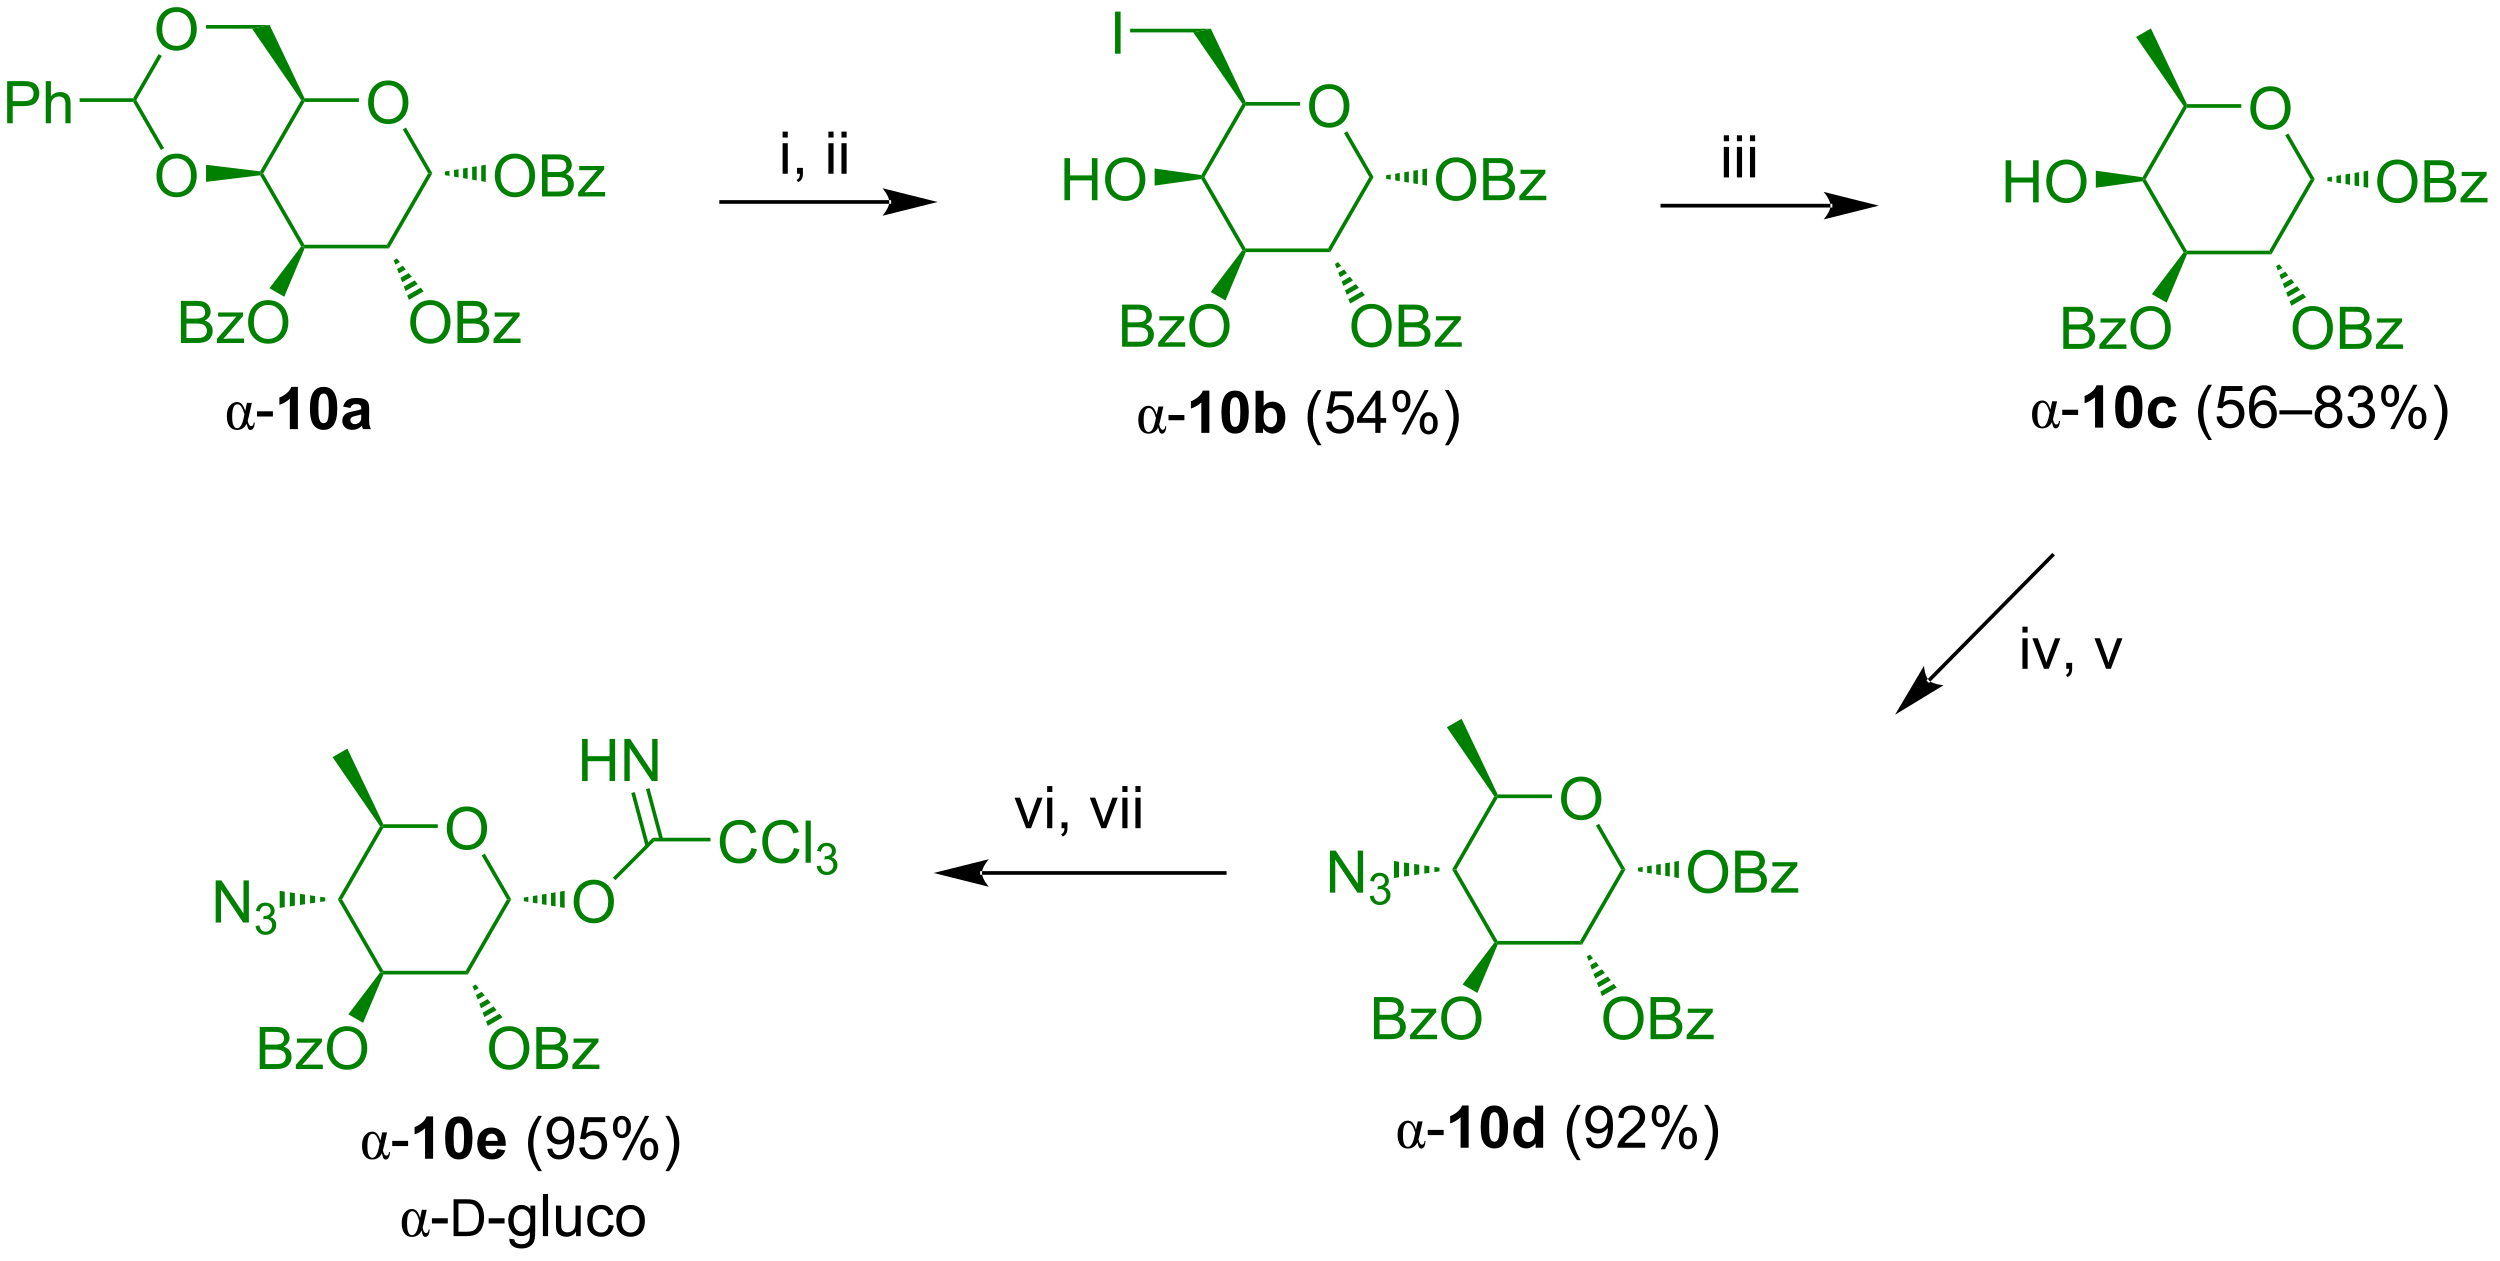 <?xml version="1.0" encoding="UTF-8"?>
<!DOCTYPE svg PUBLIC '-//W3C//DTD SVG 1.0//EN'
          'http://www.w3.org/TR/2001/REC-SVG-20010904/DTD/svg10.dtd'>
<svg stroke-dasharray="none" shape-rendering="auto" xmlns="http://www.w3.org/2000/svg" font-family="'Dialog'" text-rendering="auto" width="466" fill-opacity="1" color-interpolation="auto" color-rendering="auto" preserveAspectRatio="xMidYMid meet" font-size="12px" viewBox="0 0 466 235" fill="black" xmlns:xlink="http://www.w3.org/1999/xlink" stroke="black" image-rendering="auto" stroke-miterlimit="10" stroke-linecap="square" stroke-linejoin="miter" font-style="normal" stroke-width="1" height="235" stroke-dashoffset="0" font-weight="normal" stroke-opacity="1"
><!--Generated by the Batik Graphics2D SVG Generator--><defs id="genericDefs"
  /><g
  ><defs id="defs1"
    ><clipPath clipPathUnits="userSpaceOnUse" id="clipPath1"
      ><path d="M2.482 1.611 L351.358 1.611 L351.358 177.215 L2.482 177.215 L2.482 1.611 Z"
      /></clipPath
      ><clipPath clipPathUnits="userSpaceOnUse" id="clipPath2"
      ><path d="M0.813 11.159 L0.813 181.88 L339.988 181.88 L339.988 11.159 Z"
      /></clipPath
    ></defs
    ><g fill="green" transform="scale(1.333,1.333) translate(-2.482,-1.611) matrix(1.029,0,0,1.029,1.646,-9.867)" stroke="green"
    ><path d="M50.837 25.13 Q50.837 23.703 51.603 22.898 Q52.368 22.09 53.579 22.09 Q54.371 22.09 55.007 22.471 Q55.645 22.848 55.978 23.525 Q56.314 24.203 56.314 25.062 Q56.314 25.934 55.962 26.622 Q55.611 27.309 54.965 27.663 Q54.322 28.018 53.574 28.018 Q52.767 28.018 52.129 27.627 Q51.493 27.234 51.165 26.559 Q50.837 25.882 50.837 25.13 ZM51.618 25.14 Q51.618 26.176 52.173 26.773 Q52.73 27.366 53.572 27.366 Q54.426 27.366 54.978 26.765 Q55.532 26.163 55.532 25.059 Q55.532 24.359 55.296 23.838 Q55.059 23.317 54.603 23.031 Q54.15 22.741 53.582 22.741 Q52.777 22.741 52.197 23.296 Q51.618 23.848 51.618 25.14 Z" stroke="none" clip-path="url(#clipPath2)"
    /></g
    ><g fill="green" transform="matrix(1.371,0,0,1.371,-1.115,-15.304)" stroke="green"
    ><path d="M49.607 24.519 L49.607 25.019 L42.205 25.019 L42.061 24.769 L42.218 24.519 Z" stroke="none" clip-path="url(#clipPath2)"
    /></g
    ><g fill="green" transform="matrix(1.371,0,0,1.371,-1.115,-15.304)" stroke="green"
    ><path d="M41.766 24.78 L42.061 24.769 L42.205 25.019 L36.599 34.728 L36.311 34.728 L36.176 34.462 Z" stroke="none" clip-path="url(#clipPath2)"
    /></g
    ><g fill="green" transform="matrix(1.371,0,0,1.371,-1.115,-15.304)" stroke="green"
    ><path d="M36.176 34.994 L36.311 34.728 L36.599 34.728 L42.205 44.437 L42.061 44.687 L41.762 44.67 Z" stroke="none" clip-path="url(#clipPath2)"
    /></g
    ><g fill="green" transform="matrix(1.371,0,0,1.371,-1.115,-15.304)" stroke="green"
    ><path d="M42.224 44.937 L42.061 44.687 L42.205 44.437 L53.416 44.437 L53.705 44.937 Z" stroke="none" clip-path="url(#clipPath2)"
    /></g
    ><g fill="green" transform="matrix(1.371,0,0,1.371,-1.115,-15.304)" stroke="green"
    ><path d="M53.705 44.937 L53.416 44.437 L59.022 34.728 L59.599 34.728 Z" stroke="none" clip-path="url(#clipPath2)"
    /></g
    ><g fill="green" transform="matrix(1.371,0,0,1.371,-1.115,-15.304)" stroke="green"
    ><path d="M59.599 34.728 L59.022 34.728 L55.574 28.755 L56.007 28.505 Z" stroke="none" clip-path="url(#clipPath2)"
    /></g
    ><g fill="green" transform="matrix(1.371,0,0,1.371,-1.115,-15.304)" stroke="green"
    ><path d="M68.087 35.089 Q68.087 33.662 68.853 32.857 Q69.618 32.05 70.829 32.05 Q71.621 32.05 72.257 32.43 Q72.894 32.808 73.228 33.485 Q73.564 34.162 73.564 35.021 Q73.564 35.894 73.212 36.581 Q72.861 37.269 72.215 37.623 Q71.572 37.977 70.824 37.977 Q70.017 37.977 69.379 37.586 Q68.743 37.193 68.415 36.519 Q68.087 35.841 68.087 35.089 ZM68.868 35.099 Q68.868 36.136 69.423 36.732 Q69.981 37.326 70.822 37.326 Q71.676 37.326 72.228 36.724 Q72.782 36.123 72.782 35.019 Q72.782 34.318 72.546 33.797 Q72.309 33.276 71.853 32.99 Q71.4 32.701 70.832 32.701 Q70.027 32.701 69.447 33.255 Q68.868 33.808 68.868 35.099 ZM74.508 37.878 L74.508 32.151 L76.656 32.151 Q77.312 32.151 77.708 32.326 Q78.107 32.498 78.331 32.86 Q78.555 33.222 78.555 33.615 Q78.555 33.982 78.354 34.308 Q78.156 34.63 77.755 34.831 Q78.273 34.982 78.552 35.349 Q78.833 35.716 78.833 36.216 Q78.833 36.62 78.661 36.966 Q78.492 37.31 78.242 37.498 Q77.992 37.685 77.615 37.782 Q77.24 37.878 76.693 37.878 L74.508 37.878 ZM75.266 34.558 L76.505 34.558 Q77.008 34.558 77.227 34.49 Q77.516 34.404 77.661 34.206 Q77.81 34.005 77.81 33.706 Q77.81 33.42 77.672 33.203 Q77.536 32.987 77.281 32.907 Q77.029 32.826 76.411 32.826 L75.266 32.826 L75.266 34.558 ZM75.266 37.201 L76.693 37.201 Q77.06 37.201 77.208 37.175 Q77.469 37.128 77.643 37.019 Q77.82 36.909 77.932 36.701 Q78.047 36.49 78.047 36.216 Q78.047 35.896 77.883 35.662 Q77.719 35.425 77.427 35.328 Q77.138 35.232 76.591 35.232 L75.266 35.232 L75.266 37.201 ZM79.414 37.878 L79.414 37.308 L82.055 34.276 Q81.607 34.3 81.263 34.3 L79.57 34.3 L79.57 33.73 L82.961 33.73 L82.961 34.193 L80.716 36.826 L80.281 37.308 Q80.755 37.271 81.169 37.271 L83.086 37.271 L83.086 37.878 L79.414 37.878 Z" stroke="none" clip-path="url(#clipPath2)"
    /></g
    ><g fill="green" transform="matrix(1.371,0,0,1.371,-1.115,-15.304)" stroke="green"
    ><path d="M61.311 34.478 L61.927 34.377 L61.927 35.079 L61.311 34.978 ZM62.543 34.276 L63.159 34.175 L63.159 35.281 L62.543 35.18 ZM63.776 34.074 L64.392 33.972 L64.392 35.483 L63.776 35.382 ZM65.008 33.871 L65.625 33.77 L65.625 35.686 L65.008 35.585 ZM66.241 33.669 L66.857 33.568 L66.857 35.888 L66.241 35.787 Z" stroke="none" clip-path="url(#clipPath2)"
    /></g
    ><g fill="green" transform="matrix(1.371,0,0,1.371,-1.115,-15.304)" stroke="green"
    ><path d="M22.087 35.089 Q22.087 33.662 22.853 32.857 Q23.619 32.05 24.829 32.05 Q25.621 32.05 26.256 32.43 Q26.895 32.808 27.228 33.485 Q27.564 34.162 27.564 35.021 Q27.564 35.894 27.212 36.581 Q26.861 37.269 26.215 37.623 Q25.572 37.977 24.824 37.977 Q24.017 37.977 23.379 37.586 Q22.744 37.193 22.415 36.519 Q22.087 35.841 22.087 35.089 ZM22.869 35.099 Q22.869 36.136 23.423 36.732 Q23.98 37.326 24.822 37.326 Q25.676 37.326 26.228 36.724 Q26.782 36.123 26.782 35.019 Q26.782 34.318 26.546 33.797 Q26.309 33.276 25.853 32.99 Q25.4 32.701 24.832 32.701 Q24.027 32.701 23.447 33.255 Q22.869 33.808 22.869 35.099 Z" stroke="none" clip-path="url(#clipPath2)"
    /></g
    ><g fill="green" transform="matrix(1.371,0,0,1.371,-1.115,-15.304)" stroke="green"
    ><path d="M36.176 34.462 L36.311 34.728 L36.176 34.994 L28.826 35.888 L28.826 33.568 Z" stroke="none" clip-path="url(#clipPath2)"
    /></g
    ><g fill="green" transform="matrix(1.371,0,0,1.371,-1.115,-15.304)" stroke="green"
    ><path d="M56.587 55.007 Q56.587 53.58 57.353 52.776 Q58.118 51.968 59.329 51.968 Q60.121 51.968 60.757 52.349 Q61.395 52.726 61.728 53.403 Q62.064 54.08 62.064 54.94 Q62.064 55.812 61.712 56.5 Q61.361 57.187 60.715 57.541 Q60.072 57.895 59.324 57.895 Q58.517 57.895 57.879 57.505 Q57.243 57.112 56.915 56.437 Q56.587 55.76 56.587 55.007 ZM57.368 55.018 Q57.368 56.054 57.923 56.651 Q58.48 57.244 59.322 57.244 Q60.176 57.244 60.728 56.643 Q61.282 56.041 61.282 54.937 Q61.282 54.237 61.046 53.716 Q60.809 53.195 60.353 52.908 Q59.9 52.619 59.332 52.619 Q58.527 52.619 57.947 53.174 Q57.368 53.726 57.368 55.018 ZM63.008 57.797 L63.008 52.07 L65.156 52.07 Q65.812 52.07 66.208 52.244 Q66.607 52.416 66.831 52.778 Q67.055 53.14 67.055 53.533 Q67.055 53.901 66.854 54.226 Q66.656 54.549 66.255 54.75 Q66.773 54.901 67.052 55.268 Q67.333 55.635 67.333 56.135 Q67.333 56.539 67.161 56.885 Q66.992 57.229 66.742 57.416 Q66.492 57.604 66.115 57.7 Q65.74 57.797 65.193 57.797 L63.008 57.797 ZM63.766 54.476 L65.005 54.476 Q65.508 54.476 65.727 54.408 Q66.016 54.322 66.161 54.125 Q66.31 53.924 66.31 53.625 Q66.31 53.338 66.172 53.122 Q66.036 52.906 65.781 52.825 Q65.529 52.744 64.911 52.744 L63.766 52.744 L63.766 54.476 ZM63.766 57.119 L65.193 57.119 Q65.56 57.119 65.708 57.093 Q65.969 57.047 66.143 56.937 Q66.32 56.828 66.432 56.619 Q66.547 56.408 66.547 56.135 Q66.547 55.815 66.383 55.58 Q66.219 55.343 65.927 55.247 Q65.638 55.151 65.091 55.151 L63.766 55.151 L63.766 57.119 ZM67.914 57.797 L67.914 57.226 L70.555 54.195 Q70.107 54.218 69.763 54.218 L68.07 54.218 L68.07 53.648 L71.461 53.648 L71.461 54.112 L69.216 56.744 L68.781 57.226 Q69.255 57.19 69.669 57.19 L71.586 57.19 L71.586 57.797 L67.914 57.797 Z" stroke="none" clip-path="url(#clipPath2)"
    /></g
    ><g fill="green" transform="matrix(1.371,0,0,1.371,-1.115,-15.304)" stroke="green"
    ><path d="M54.777 46.294 L55.181 46.792 L54.573 47.143 L54.344 46.544 ZM55.585 47.289 L55.989 47.787 L55.031 48.34 L54.802 47.742 ZM56.393 48.285 L56.797 48.782 L55.489 49.538 L55.26 48.939 ZM57.201 49.28 L57.605 49.777 L55.946 50.735 L55.718 50.136 ZM58.009 50.275 L58.413 50.773 L56.404 51.932 L56.175 51.334 Z" stroke="none" clip-path="url(#clipPath2)"
    /></g
    ><g fill="green" transform="matrix(1.371,0,0,1.371,-1.115,-15.304)" stroke="green"
    ><path d="M25.406 57.797 L25.406 52.07 L27.555 52.07 Q28.211 52.07 28.607 52.244 Q29.005 52.416 29.229 52.778 Q29.453 53.14 29.453 53.533 Q29.453 53.901 29.253 54.226 Q29.055 54.549 28.654 54.75 Q29.172 54.901 29.451 55.268 Q29.732 55.635 29.732 56.135 Q29.732 56.539 29.56 56.885 Q29.391 57.229 29.141 57.416 Q28.891 57.604 28.513 57.7 Q28.138 57.797 27.591 57.797 L25.406 57.797 ZM26.164 54.476 L27.404 54.476 Q27.906 54.476 28.125 54.408 Q28.414 54.322 28.56 54.125 Q28.708 53.924 28.708 53.625 Q28.708 53.338 28.57 53.122 Q28.435 52.906 28.18 52.825 Q27.927 52.744 27.31 52.744 L26.164 52.744 L26.164 54.476 ZM26.164 57.119 L27.591 57.119 Q27.958 57.119 28.107 57.093 Q28.367 57.047 28.542 56.937 Q28.719 56.828 28.831 56.619 Q28.945 56.408 28.945 56.135 Q28.945 55.815 28.781 55.58 Q28.617 55.343 28.326 55.247 Q28.036 55.151 27.49 55.151 L26.164 55.151 L26.164 57.119 ZM30.312 57.797 L30.312 57.226 L32.953 54.195 Q32.505 54.218 32.161 54.218 L30.469 54.218 L30.469 53.648 L33.859 53.648 L33.859 54.112 L31.615 56.744 L31.18 57.226 Q31.654 57.19 32.068 57.19 L33.984 57.19 L33.984 57.797 L30.312 57.797 ZM34.544 55.007 Q34.544 53.58 35.31 52.776 Q36.075 51.968 37.286 51.968 Q38.078 51.968 38.714 52.349 Q39.352 52.726 39.685 53.403 Q40.021 54.08 40.021 54.94 Q40.021 55.812 39.669 56.5 Q39.318 57.187 38.672 57.541 Q38.029 57.895 37.281 57.895 Q36.474 57.895 35.836 57.505 Q35.2 57.112 34.872 56.437 Q34.544 55.76 34.544 55.007 ZM35.325 55.018 Q35.325 56.054 35.88 56.651 Q36.438 57.244 37.279 57.244 Q38.133 57.244 38.685 56.643 Q39.24 56.041 39.24 54.937 Q39.24 54.237 39.003 53.716 Q38.766 53.195 38.31 52.908 Q37.857 52.619 37.289 52.619 Q36.484 52.619 35.904 53.174 Q35.325 53.726 35.325 55.018 Z" stroke="none" clip-path="url(#clipPath2)"
    /></g
    ><g fill="green" transform="matrix(1.371,0,0,1.371,-1.115,-15.304)" stroke="green"
    ><path d="M41.762 44.67 L42.061 44.687 L42.224 44.937 L39.46 51.511 L37.451 50.351 Z" stroke="none" clip-path="url(#clipPath2)"
    /></g
    ><g fill="green" transform="matrix(1.371,0,0,1.371,-1.115,-15.304)" stroke="green"
    ><path d="M42.218 24.519 L42.061 24.769 L41.766 24.78 L35.079 15.059 L37.472 14.559 Z" stroke="none" clip-path="url(#clipPath2)"
    /></g
    ><g transform="matrix(1.371,0,0,1.371,-1.115,-15.304)"
    ><path d="M34.389 65.932 L35.053 65.932 L34.652 67.739 Q34.535 68.255 34.49 68.372 Q34.647 69.091 34.943 69.091 Q35.295 69.091 35.308 68.606 L35.449 68.606 Q35.436 69.059 35.282 69.341 Q35.128 69.619 34.878 69.619 Q34.67 69.619 34.568 69.453 Q34.467 69.283 34.35 68.763 Q33.943 69.619 33.022 69.619 Q32.394 69.619 32.022 69.13 Q31.652 68.638 31.652 67.723 Q31.652 66.825 32.058 66.325 Q32.464 65.825 33.035 65.825 Q33.436 65.825 33.693 66.112 Q33.951 66.395 34.152 67.041 L34.389 65.932 ZM34.045 67.463 Q33.863 66.833 33.636 66.481 Q33.41 66.127 33.092 66.127 Q32.378 66.127 32.378 67.799 Q32.378 69.385 33.061 69.385 Q33.654 69.385 33.941 67.987 L34.045 67.463 Z" stroke="none" clip-path="url(#clipPath2)"
    /></g
    ><g transform="matrix(1.371,0,0,1.371,-1.115,-15.304)"
    ><path d="M35.757 67.791 L35.757 67.083 L37.916 67.083 L37.916 67.791 L35.757 67.791 Z" stroke="none" clip-path="url(#clipPath2)"
    /></g
    ><g transform="matrix(1.371,0,0,1.371,-1.115,-15.304)"
    ><path d="M41.314 69.51 L40.218 69.51 L40.218 65.372 Q39.617 65.934 38.799 66.205 L38.799 65.208 Q39.228 65.067 39.731 64.677 Q40.236 64.283 40.424 63.76 L41.314 63.76 L41.314 69.51 ZM44.81 63.76 Q45.644 63.76 46.113 64.354 Q46.67 65.057 46.67 66.684 Q46.67 68.309 46.107 69.02 Q45.644 69.609 44.81 69.609 Q43.975 69.609 43.462 68.966 Q42.951 68.322 42.951 66.674 Q42.951 65.057 43.514 64.346 Q43.98 63.76 44.81 63.76 ZM44.81 64.669 Q44.613 64.669 44.456 64.796 Q44.3 64.924 44.214 65.252 Q44.1 65.677 44.1 66.684 Q44.1 67.692 44.201 68.07 Q44.303 68.447 44.456 68.572 Q44.613 68.697 44.81 68.697 Q45.011 68.697 45.167 68.57 Q45.324 68.442 45.41 68.114 Q45.522 67.692 45.522 66.684 Q45.522 65.677 45.42 65.302 Q45.318 64.924 45.165 64.796 Q45.011 64.669 44.81 64.669 ZM48.46 66.627 L47.463 66.447 Q47.632 65.846 48.041 65.557 Q48.453 65.268 49.26 65.268 Q49.994 65.268 50.353 65.442 Q50.713 65.614 50.859 65.882 Q51.007 66.15 51.007 66.864 L50.994 68.145 Q50.994 68.692 51.046 68.953 Q51.101 69.213 51.244 69.51 L50.158 69.51 Q50.117 69.4 50.054 69.184 Q50.025 69.088 50.015 69.057 Q49.734 69.33 49.413 69.468 Q49.093 69.604 48.728 69.604 Q48.088 69.604 47.718 69.257 Q47.351 68.908 47.351 68.377 Q47.351 68.025 47.518 67.749 Q47.687 67.473 47.989 67.328 Q48.291 67.182 48.861 67.072 Q49.632 66.927 49.929 66.802 L49.929 66.692 Q49.929 66.377 49.773 66.242 Q49.617 66.106 49.182 66.106 Q48.89 66.106 48.726 66.223 Q48.562 66.338 48.46 66.627 ZM49.929 67.518 Q49.718 67.588 49.26 67.687 Q48.804 67.783 48.663 67.877 Q48.447 68.028 48.447 68.263 Q48.447 68.494 48.619 68.664 Q48.791 68.83 49.057 68.83 Q49.353 68.83 49.624 68.635 Q49.822 68.487 49.885 68.27 Q49.929 68.13 49.929 67.737 L49.929 67.518 Z" stroke="none" clip-path="url(#clipPath2)"
    /></g
    ><g fill="green" transform="matrix(1.371,0,0,1.371,-1.115,-15.304)" stroke="green"
    ><path d="M61.559 123.843 Q61.559 122.416 62.325 121.611 Q63.09 120.804 64.301 120.804 Q65.093 120.804 65.728 121.184 Q66.366 121.562 66.7 122.239 Q67.035 122.916 67.035 123.775 Q67.035 124.647 66.684 125.335 Q66.332 126.022 65.686 126.377 Q65.043 126.731 64.296 126.731 Q63.489 126.731 62.851 126.34 Q62.215 125.947 61.887 125.272 Q61.559 124.595 61.559 123.843 ZM62.34 123.853 Q62.34 124.89 62.895 125.486 Q63.452 126.08 64.293 126.08 Q65.147 126.08 65.7 125.478 Q66.254 124.877 66.254 123.772 Q66.254 123.072 66.017 122.551 Q65.78 122.03 65.325 121.744 Q64.871 121.455 64.304 121.455 Q63.499 121.455 62.918 122.01 Q62.34 122.562 62.34 123.853 Z" stroke="none" clip-path="url(#clipPath2)"
    /></g
    ><g fill="green" transform="matrix(1.371,0,0,1.371,-1.115,-15.304)" stroke="green"
    ><path d="M60.329 123.232 L60.329 123.732 L52.927 123.732 L52.782 123.482 L52.939 123.232 Z" stroke="none" clip-path="url(#clipPath2)"
    /></g
    ><g fill="green" transform="matrix(1.371,0,0,1.371,-1.115,-15.304)" stroke="green"
    ><path d="M52.487 123.493 L52.782 123.482 L52.927 123.732 L47.321 133.441 L46.744 133.441 Z" stroke="none" clip-path="url(#clipPath2)"
    /></g
    ><g fill="green" transform="matrix(1.371,0,0,1.371,-1.115,-15.304)" stroke="green"
    ><path d="M46.744 133.441 L47.321 133.441 L52.927 143.15 L52.782 143.4 L52.484 143.383 Z" stroke="none" clip-path="url(#clipPath2)"
    /></g
    ><g fill="green" transform="matrix(1.371,0,0,1.371,-1.115,-15.304)" stroke="green"
    ><path d="M52.946 143.65 L52.782 143.4 L52.927 143.15 L64.138 143.15 L64.427 143.65 Z" stroke="none" clip-path="url(#clipPath2)"
    /></g
    ><g fill="green" transform="matrix(1.371,0,0,1.371,-1.115,-15.304)" stroke="green"
    ><path d="M64.427 143.65 L64.138 143.15 L69.744 133.441 L70.321 133.441 Z" stroke="none" clip-path="url(#clipPath2)"
    /></g
    ><g fill="green" transform="matrix(1.371,0,0,1.371,-1.115,-15.304)" stroke="green"
    ><path d="M70.321 133.441 L69.744 133.441 L66.295 127.469 L66.728 127.219 Z" stroke="none" clip-path="url(#clipPath2)"
    /></g
    ><g fill="green" transform="matrix(1.371,0,0,1.371,-1.115,-15.304)" stroke="green"
    ><path d="M78.809 133.802 Q78.809 132.375 79.575 131.57 Q80.34 130.763 81.551 130.763 Q82.343 130.763 82.978 131.143 Q83.616 131.521 83.95 132.198 Q84.285 132.875 84.285 133.734 Q84.285 134.607 83.934 135.294 Q83.582 135.982 82.936 136.336 Q82.293 136.69 81.546 136.69 Q80.739 136.69 80.101 136.299 Q79.465 135.906 79.137 135.232 Q78.809 134.555 78.809 133.802 ZM79.59 133.813 Q79.59 134.849 80.145 135.445 Q80.702 136.039 81.543 136.039 Q82.397 136.039 82.95 135.438 Q83.504 134.836 83.504 133.732 Q83.504 133.031 83.267 132.511 Q83.03 131.99 82.575 131.703 Q82.121 131.414 81.554 131.414 Q80.749 131.414 80.168 131.969 Q79.59 132.521 79.59 133.813 Z" stroke="none" clip-path="url(#clipPath2)"
    /></g
    ><g fill="green" transform="matrix(1.371,0,0,1.371,-1.115,-15.304)" stroke="green"
    ><path d="M72.032 133.191 L72.648 133.09 L72.648 133.792 L72.032 133.691 ZM73.265 132.989 L73.881 132.888 L73.881 133.994 L73.265 133.893 ZM74.497 132.787 L75.114 132.686 L75.114 134.197 L74.497 134.096 ZM75.73 132.584 L76.346 132.483 L76.346 134.399 L75.73 134.298 ZM76.963 132.382 L77.579 132.281 L77.579 134.601 L76.963 134.5 Z" stroke="none" clip-path="url(#clipPath2)"
    /></g
    ><g fill="green" transform="matrix(1.371,0,0,1.371,-1.115,-15.304)" stroke="green"
    ><path d="M30.136 136.591 L30.136 130.865 L30.914 130.865 L33.922 135.359 L33.922 130.865 L34.649 130.865 L34.649 136.591 L33.87 136.591 L30.862 132.091 L30.862 136.591 L30.136 136.591 Z" stroke="none" clip-path="url(#clipPath2)"
    /></g
    ><g fill="green" transform="matrix(1.371,0,0,1.371,-1.115,-15.304)" stroke="green"
    ><path d="M35.556 137.056 L36.083 136.986 Q36.175 137.435 36.392 137.633 Q36.61 137.83 36.925 137.83 Q37.296 137.83 37.552 137.572 Q37.81 137.314 37.81 136.933 Q37.81 136.57 37.571 136.336 Q37.335 136.099 36.968 136.099 Q36.819 136.099 36.597 136.158 L36.655 135.695 Q36.708 135.701 36.739 135.701 Q37.077 135.701 37.347 135.525 Q37.616 135.349 37.616 134.982 Q37.616 134.693 37.419 134.504 Q37.224 134.312 36.913 134.312 Q36.605 134.312 36.399 134.506 Q36.194 134.699 36.136 135.086 L35.608 134.992 Q35.706 134.461 36.048 134.17 Q36.392 133.879 36.901 133.879 Q37.253 133.879 37.548 134.029 Q37.845 134.179 38.001 134.441 Q38.157 134.701 38.157 134.994 Q38.157 135.273 38.007 135.502 Q37.858 135.73 37.565 135.865 Q37.946 135.953 38.157 136.23 Q38.368 136.506 38.368 136.922 Q38.368 137.484 37.958 137.877 Q37.548 138.267 36.921 138.267 Q36.356 138.267 35.981 137.931 Q35.608 137.594 35.556 137.056 Z" stroke="none" clip-path="url(#clipPath2)"
    /></g
    ><g fill="green" transform="matrix(1.371,0,0,1.371,-1.115,-15.304)" stroke="green"
    ><path d="M45.032 133.691 L44.344 133.792 L44.344 133.09 L45.032 133.191 ZM43.656 133.893 L42.968 133.994 L42.968 132.888 L43.656 132.989 ZM42.28 134.096 L41.592 134.197 L41.592 132.686 L42.28 132.787 ZM40.903 134.298 L40.215 134.399 L40.215 132.483 L40.903 132.584 ZM39.527 134.5 L38.839 134.601 L38.839 132.281 L39.527 132.382 Z" stroke="none" clip-path="url(#clipPath2)"
    /></g
    ><g fill="green" transform="matrix(1.371,0,0,1.371,-1.115,-15.304)" stroke="green"
    ><path d="M67.309 153.721 Q67.309 152.294 68.075 151.489 Q68.84 150.682 70.051 150.682 Q70.843 150.682 71.478 151.062 Q72.116 151.439 72.45 152.117 Q72.785 152.794 72.785 153.653 Q72.785 154.525 72.434 155.213 Q72.082 155.9 71.436 156.255 Q70.793 156.609 70.046 156.609 Q69.239 156.609 68.601 156.218 Q67.965 155.825 67.637 155.15 Q67.309 154.473 67.309 153.721 ZM68.09 153.731 Q68.09 154.768 68.645 155.364 Q69.202 155.958 70.043 155.958 Q70.897 155.958 71.45 155.356 Q72.004 154.755 72.004 153.65 Q72.004 152.95 71.767 152.429 Q71.53 151.908 71.075 151.622 Q70.621 151.333 70.054 151.333 Q69.249 151.333 68.668 151.887 Q68.09 152.439 68.09 153.731 ZM73.73 156.51 L73.73 150.783 L75.878 150.783 Q76.534 150.783 76.93 150.958 Q77.329 151.13 77.552 151.492 Q77.776 151.853 77.776 152.247 Q77.776 152.614 77.576 152.939 Q77.378 153.262 76.977 153.463 Q77.495 153.614 77.774 153.981 Q78.055 154.348 78.055 154.848 Q78.055 155.252 77.883 155.598 Q77.714 155.942 77.464 156.13 Q77.214 156.317 76.836 156.413 Q76.461 156.51 75.914 156.51 L73.73 156.51 ZM74.487 153.189 L75.727 153.189 Q76.23 153.189 76.448 153.122 Q76.737 153.036 76.883 152.838 Q77.032 152.637 77.032 152.338 Q77.032 152.051 76.894 151.835 Q76.758 151.619 76.503 151.538 Q76.25 151.458 75.633 151.458 L74.487 151.458 L74.487 153.189 ZM74.487 155.833 L75.914 155.833 Q76.282 155.833 76.43 155.807 Q76.69 155.76 76.865 155.65 Q77.042 155.541 77.154 155.333 Q77.269 155.122 77.269 154.848 Q77.269 154.528 77.105 154.294 Q76.94 154.057 76.649 153.96 Q76.36 153.864 75.813 153.864 L74.487 153.864 L74.487 155.833 ZM78.636 156.51 L78.636 155.939 L81.276 152.908 Q80.829 152.932 80.485 152.932 L78.792 152.932 L78.792 152.361 L82.183 152.361 L82.183 152.825 L79.938 155.458 L79.503 155.939 Q79.977 155.903 80.391 155.903 L82.308 155.903 L82.308 156.51 L78.636 156.51 Z" stroke="none" clip-path="url(#clipPath2)"
    /></g
    ><g fill="green" transform="matrix(1.371,0,0,1.371,-1.115,-15.304)" stroke="green"
    ><path d="M65.499 145.007 L65.903 145.505 L65.295 145.856 L65.066 145.257 ZM66.307 146.003 L66.711 146.5 L65.752 147.054 L65.524 146.455 ZM67.115 146.998 L67.519 147.495 L66.21 148.251 L65.981 147.652 ZM67.923 147.993 L68.327 148.491 L66.668 149.448 L66.439 148.85 ZM68.731 148.988 L69.135 149.486 L67.126 150.646 L66.897 150.047 Z" stroke="none" clip-path="url(#clipPath2)"
    /></g
    ><g fill="green" transform="matrix(1.371,0,0,1.371,-1.115,-15.304)" stroke="green"
    ><path d="M36.128 156.51 L36.128 150.783 L38.276 150.783 Q38.933 150.783 39.328 150.958 Q39.727 151.13 39.951 151.492 Q40.175 151.853 40.175 152.247 Q40.175 152.614 39.974 152.939 Q39.776 153.262 39.375 153.463 Q39.894 153.614 40.172 153.981 Q40.453 154.348 40.453 154.848 Q40.453 155.252 40.282 155.598 Q40.112 155.942 39.862 156.13 Q39.612 156.317 39.235 156.413 Q38.86 156.51 38.313 156.51 L36.128 156.51 ZM36.886 153.189 L38.125 153.189 Q38.628 153.189 38.847 153.122 Q39.136 153.036 39.282 152.838 Q39.43 152.637 39.43 152.338 Q39.43 152.051 39.292 151.835 Q39.157 151.619 38.901 151.538 Q38.649 151.458 38.032 151.458 L36.886 151.458 L36.886 153.189 ZM36.886 155.833 L38.313 155.833 Q38.68 155.833 38.828 155.807 Q39.089 155.76 39.263 155.65 Q39.44 155.541 39.552 155.333 Q39.667 155.122 39.667 154.848 Q39.667 154.528 39.503 154.294 Q39.339 154.057 39.047 153.96 Q38.758 153.864 38.211 153.864 L36.886 153.864 L36.886 155.833 ZM41.034 156.51 L41.034 155.939 L43.675 152.908 Q43.227 152.932 42.883 152.932 L41.19 152.932 L41.19 152.361 L44.581 152.361 L44.581 152.825 L42.336 155.458 L41.901 155.939 Q42.375 155.903 42.789 155.903 L44.706 155.903 L44.706 156.51 L41.034 156.51 ZM45.266 153.721 Q45.266 152.294 46.032 151.489 Q46.797 150.682 48.008 150.682 Q48.8 150.682 49.435 151.062 Q50.073 151.439 50.407 152.117 Q50.742 152.794 50.742 153.653 Q50.742 154.525 50.391 155.213 Q50.039 155.9 49.394 156.255 Q48.75 156.609 48.003 156.609 Q47.196 156.609 46.558 156.218 Q45.922 155.825 45.594 155.15 Q45.266 154.473 45.266 153.721 ZM46.047 153.731 Q46.047 154.768 46.602 155.364 Q47.159 155.958 48 155.958 Q48.855 155.958 49.407 155.356 Q49.961 154.755 49.961 153.65 Q49.961 152.95 49.724 152.429 Q49.487 151.908 49.032 151.622 Q48.578 151.333 48.011 151.333 Q47.206 151.333 46.625 151.887 Q46.047 152.439 46.047 153.731 Z" stroke="none" clip-path="url(#clipPath2)"
    /></g
    ><g fill="green" transform="matrix(1.371,0,0,1.371,-1.115,-15.304)" stroke="green"
    ><path d="M52.484 143.383 L52.782 143.4 L52.946 143.65 L50.182 150.225 L48.173 149.065 Z" stroke="none" clip-path="url(#clipPath2)"
    /></g
    ><g fill="green" transform="matrix(1.371,0,0,1.371,-1.115,-15.304)" stroke="green"
    ><path d="M52.939 123.232 L52.782 123.482 L52.487 123.493 L46.028 114.103 L48.037 112.943 Z" stroke="none" clip-path="url(#clipPath2)"
    /></g
    ><g fill="green" transform="matrix(1.371,0,0,1.371,-1.115,-15.304)" stroke="green"
    ><path d="M84.487 130.84 L84.133 130.487 L89.56 125.059 L89.767 125.559 Z" stroke="none" clip-path="url(#clipPath2)"
    /></g
    ><g fill="green" transform="matrix(1.371,0,0,1.371,-1.115,-15.304)" stroke="green"
    ><path d="M102.978 126.452 L103.736 126.642 Q103.499 127.577 102.879 128.069 Q102.26 128.558 101.366 128.558 Q100.439 128.558 99.859 128.181 Q99.281 127.803 98.976 127.09 Q98.674 126.374 98.674 125.553 Q98.674 124.657 99.015 123.993 Q99.359 123.327 99.989 122.98 Q100.619 122.634 101.377 122.634 Q102.236 122.634 102.822 123.071 Q103.408 123.509 103.64 124.303 L102.892 124.478 Q102.695 123.853 102.314 123.569 Q101.937 123.282 101.361 123.282 Q100.702 123.282 100.257 123.6 Q99.814 123.915 99.635 124.449 Q99.455 124.983 99.455 125.548 Q99.455 126.28 99.668 126.824 Q99.882 127.368 100.33 127.639 Q100.781 127.907 101.304 127.907 Q101.939 127.907 102.379 127.54 Q102.822 127.173 102.978 126.452 ZM108.756 126.452 L109.514 126.642 Q109.277 127.577 108.657 128.069 Q108.037 128.558 107.144 128.558 Q106.217 128.558 105.636 128.181 Q105.058 127.803 104.753 127.09 Q104.451 126.374 104.451 125.553 Q104.451 124.657 104.792 123.993 Q105.136 123.327 105.766 122.98 Q106.396 122.634 107.154 122.634 Q108.014 122.634 108.6 123.071 Q109.186 123.509 109.417 124.303 L108.67 124.478 Q108.472 123.853 108.092 123.569 Q107.714 123.282 107.139 123.282 Q106.48 123.282 106.034 123.6 Q105.592 123.915 105.412 124.449 Q105.232 124.983 105.232 125.548 Q105.232 126.28 105.446 126.824 Q105.659 127.368 106.107 127.639 Q106.558 127.907 107.081 127.907 Q107.717 127.907 108.157 127.54 Q108.6 127.173 108.756 126.452 ZM110.343 128.459 L110.343 122.733 L111.046 122.733 L111.046 128.459 L110.343 128.459 Z" stroke="none" clip-path="url(#clipPath2)"
    /></g
    ><g fill="green" transform="matrix(1.371,0,0,1.371,-1.115,-15.304)" stroke="green"
    ><path d="M111.859 128.925 L112.387 128.854 Q112.478 129.304 112.695 129.501 Q112.914 129.698 113.228 129.698 Q113.6 129.698 113.855 129.44 Q114.113 129.182 114.113 128.802 Q114.113 128.438 113.875 128.204 Q113.638 127.968 113.271 127.968 Q113.123 127.968 112.9 128.026 L112.959 127.563 Q113.012 127.569 113.043 127.569 Q113.381 127.569 113.65 127.393 Q113.92 127.218 113.92 126.85 Q113.92 126.561 113.722 126.372 Q113.527 126.18 113.217 126.18 Q112.908 126.18 112.703 126.374 Q112.498 126.567 112.439 126.954 L111.912 126.86 Q112.01 126.329 112.351 126.038 Q112.695 125.747 113.205 125.747 Q113.556 125.747 113.851 125.897 Q114.148 126.048 114.305 126.309 Q114.461 126.569 114.461 126.862 Q114.461 127.141 114.31 127.37 Q114.162 127.599 113.869 127.733 Q114.25 127.821 114.461 128.099 Q114.672 128.374 114.672 128.79 Q114.672 129.352 114.262 129.745 Q113.851 130.136 113.225 130.136 Q112.66 130.136 112.285 129.8 Q111.912 129.462 111.859 128.925 Z" stroke="none" clip-path="url(#clipPath2)"
    /></g
    ><g fill="green" transform="matrix(1.371,0,0,1.371,-1.115,-15.304)" stroke="green"
    ><path d="M89.767 125.559 L89.56 125.059 L97.409 125.059 L97.409 125.559 Z" stroke="none" clip-path="url(#clipPath2)"
    /></g
    ><g fill="green" transform="matrix(1.371,0,0,1.371,-1.115,-15.304)" stroke="green"
    ><path d="M79.955 117.351 L79.955 111.625 L80.713 111.625 L80.713 113.976 L83.689 113.976 L83.689 111.625 L84.447 111.625 L84.447 117.351 L83.689 117.351 L83.689 114.651 L80.713 114.651 L80.713 117.351 L79.955 117.351 ZM85.701 117.351 L85.701 111.625 L86.48 111.625 L89.488 116.12 L89.488 111.625 L90.214 111.625 L90.214 117.351 L89.436 117.351 L86.428 112.851 L86.428 117.351 L85.701 117.351 Z" stroke="none" clip-path="url(#clipPath2)"
    /></g
    ><g fill="green" transform="matrix(1.371,0,0,1.371,-1.115,-15.304)" stroke="green"
    ><path d="M90.977 125.245 L89.121 118.319 L88.638 118.448 L90.494 125.374 ZM89.06 126.09 L87.122 118.854 L86.639 118.984 L88.577 126.219 Z" stroke="none" clip-path="url(#clipPath2)"
    /></g
    ><g transform="matrix(1.371,0,0,1.371,-1.115,-15.304)"
    ><path d="M52.772 165.123 L53.436 165.123 L53.035 166.93 Q52.918 167.446 52.873 167.563 Q53.03 168.282 53.327 168.282 Q53.678 168.282 53.691 167.797 L53.832 167.797 Q53.819 168.25 53.665 168.532 Q53.511 168.81 53.261 168.81 Q53.053 168.81 52.952 168.644 Q52.85 168.474 52.733 167.954 Q52.327 168.81 51.405 168.81 Q50.777 168.81 50.405 168.321 Q50.035 167.829 50.035 166.915 Q50.035 166.016 50.441 165.516 Q50.847 165.016 51.418 165.016 Q51.819 165.016 52.077 165.303 Q52.334 165.586 52.535 166.232 L52.772 165.123 ZM52.428 166.654 Q52.246 166.024 52.019 165.672 Q51.793 165.318 51.475 165.318 Q50.761 165.318 50.761 166.99 Q50.761 168.576 51.444 168.576 Q52.038 168.576 52.324 167.178 L52.428 166.654 Z" stroke="none" clip-path="url(#clipPath2)"
    /></g
    ><g transform="matrix(1.371,0,0,1.371,-1.115,-15.304)"
    ><path d="M54.14 166.982 L54.14 166.274 L56.299 166.274 L56.299 166.982 L54.14 166.982 Z" stroke="none" clip-path="url(#clipPath2)"
    /></g
    ><g transform="matrix(1.371,0,0,1.371,-1.115,-15.304)"
    ><path d="M59.698 168.701 L58.601 168.701 L58.601 164.563 Q58 165.125 57.182 165.396 L57.182 164.399 Q57.612 164.258 58.114 163.868 Q58.62 163.474 58.807 162.951 L59.698 162.951 L59.698 168.701 ZM63.194 162.951 Q64.027 162.951 64.496 163.545 Q65.053 164.248 65.053 165.875 Q65.053 167.5 64.491 168.211 Q64.027 168.8 63.194 168.8 Q62.358 168.8 61.845 168.157 Q61.334 167.513 61.334 165.865 Q61.334 164.248 61.897 163.537 Q62.363 162.951 63.194 162.951 ZM63.194 163.86 Q62.996 163.86 62.84 163.988 Q62.683 164.115 62.597 164.443 Q62.483 164.868 62.483 165.875 Q62.483 166.883 62.584 167.261 Q62.686 167.638 62.84 167.763 Q62.996 167.888 63.194 167.888 Q63.394 167.888 63.551 167.761 Q63.707 167.633 63.793 167.305 Q63.905 166.883 63.905 165.875 Q63.905 164.868 63.803 164.493 Q63.702 164.115 63.548 163.988 Q63.394 163.86 63.194 163.86 ZM68.424 167.381 L69.518 167.563 Q69.307 168.165 68.851 168.48 Q68.398 168.795 67.713 168.795 Q66.633 168.795 66.112 168.086 Q65.703 167.521 65.703 166.657 Q65.703 165.625 66.242 165.042 Q66.781 164.459 67.604 164.459 Q68.531 164.459 69.065 165.071 Q69.601 165.68 69.578 166.943 L66.828 166.943 Q66.838 167.43 67.091 167.704 Q67.346 167.974 67.726 167.974 Q67.984 167.974 68.159 167.834 Q68.336 167.693 68.424 167.381 ZM68.487 166.271 Q68.476 165.795 68.242 165.547 Q68.008 165.297 67.672 165.297 Q67.312 165.297 67.078 165.56 Q66.844 165.821 66.846 166.271 L68.487 166.271 Z" stroke="none" clip-path="url(#clipPath2)"
    /></g
    ><g transform="matrix(1.371,0,0,1.371,-1.115,-15.304)"
    ><path d="M73.992 170.386 Q73.409 169.651 73.005 168.667 Q72.604 167.68 72.604 166.625 Q72.604 165.696 72.906 164.844 Q73.258 163.857 73.992 162.875 L74.495 162.875 Q74.023 163.688 73.87 164.037 Q73.633 164.576 73.495 165.162 Q73.328 165.891 73.328 166.631 Q73.328 168.508 74.495 170.386 L73.992 170.386 ZM75.221 167.375 L75.898 167.313 Q75.984 167.79 76.226 168.006 Q76.469 168.219 76.846 168.219 Q77.172 168.219 77.414 168.071 Q77.659 167.922 77.815 167.675 Q77.971 167.428 78.075 167.006 Q78.182 166.584 78.182 166.146 Q78.182 166.099 78.18 166.006 Q77.969 166.342 77.601 166.55 Q77.237 166.758 76.812 166.758 Q76.101 166.758 75.609 166.243 Q75.117 165.727 75.117 164.883 Q75.117 164.013 75.63 163.482 Q76.143 162.951 76.916 162.951 Q77.476 162.951 77.937 163.253 Q78.401 163.553 78.64 164.11 Q78.883 164.665 78.883 165.719 Q78.883 166.818 78.643 167.469 Q78.406 168.118 77.935 168.459 Q77.463 168.8 76.831 168.8 Q76.159 168.8 75.732 168.428 Q75.307 168.053 75.221 167.375 ZM78.101 164.849 Q78.101 164.243 77.778 163.888 Q77.456 163.532 77.002 163.532 Q76.534 163.532 76.185 163.915 Q75.838 164.297 75.838 164.907 Q75.838 165.454 76.169 165.797 Q76.5 166.138 76.984 166.138 Q77.471 166.138 77.786 165.797 Q78.101 165.454 78.101 164.849 ZM79.566 167.201 L80.303 167.138 Q80.386 167.678 80.683 167.948 Q80.983 168.219 81.405 168.219 Q81.913 168.219 82.264 167.836 Q82.616 167.454 82.616 166.821 Q82.616 166.219 82.277 165.873 Q81.941 165.524 81.394 165.524 Q81.053 165.524 80.78 165.68 Q80.506 165.834 80.35 166.079 L79.691 165.993 L80.246 163.053 L83.092 163.053 L83.092 163.724 L80.808 163.724 L80.499 165.263 Q81.014 164.904 81.582 164.904 Q82.332 164.904 82.847 165.425 Q83.363 165.943 83.363 166.758 Q83.363 167.537 82.91 168.102 Q82.358 168.8 81.405 168.8 Q80.624 168.8 80.129 168.363 Q79.636 167.922 79.566 167.201 ZM84.148 164.349 Q84.148 163.735 84.456 163.305 Q84.765 162.875 85.351 162.875 Q85.89 162.875 86.242 163.261 Q86.596 163.646 86.596 164.391 Q86.596 165.118 86.239 165.511 Q85.883 165.904 85.359 165.904 Q84.838 165.904 84.492 165.519 Q84.148 165.131 84.148 164.349 ZM85.37 163.36 Q85.109 163.36 84.935 163.586 Q84.76 163.813 84.76 164.42 Q84.76 164.969 84.935 165.196 Q85.112 165.42 85.37 165.42 Q85.635 165.42 85.81 165.193 Q85.984 164.967 85.984 164.365 Q85.984 163.81 85.807 163.586 Q85.633 163.36 85.37 163.36 ZM85.375 168.912 L88.508 162.875 L89.078 162.875 L85.956 168.912 L85.375 168.912 ZM87.851 167.357 Q87.851 166.74 88.159 166.313 Q88.469 165.883 89.057 165.883 Q89.596 165.883 89.95 166.269 Q90.305 166.654 90.305 167.399 Q90.305 168.125 89.945 168.519 Q89.588 168.912 89.062 168.912 Q88.541 168.912 88.195 168.524 Q87.851 168.133 87.851 167.357 ZM89.078 166.368 Q88.812 166.368 88.638 166.594 Q88.463 166.821 88.463 167.428 Q88.463 167.974 88.638 168.201 Q88.815 168.428 89.073 168.428 Q89.344 168.428 89.515 168.201 Q89.69 167.974 89.69 167.373 Q89.69 166.818 89.513 166.594 Q89.338 166.368 89.078 166.368 ZM91.785 170.386 L91.28 170.386 Q92.449 168.508 92.449 166.631 Q92.449 165.896 92.28 165.172 Q92.147 164.586 91.91 164.047 Q91.756 163.696 91.28 162.875 L91.785 162.875 Q92.519 163.857 92.871 164.844 Q93.17 165.696 93.17 166.625 Q93.17 167.68 92.767 168.667 Q92.363 169.651 91.785 170.386 Z" stroke="none" clip-path="url(#clipPath2)"
    /></g
    ><g fill="green" transform="matrix(1.371,0,0,1.371,-1.115,-15.304)" stroke="green"
    ><path d="M22.087 15.17 Q22.087 13.743 22.853 12.938 Q23.619 12.131 24.829 12.131 Q25.621 12.131 26.256 12.511 Q26.895 12.889 27.228 13.566 Q27.564 14.243 27.564 15.102 Q27.564 15.975 27.212 16.662 Q26.861 17.35 26.215 17.704 Q25.572 18.058 24.824 18.058 Q24.017 18.058 23.379 17.668 Q22.744 17.274 22.415 16.6 Q22.087 15.923 22.087 15.17 ZM22.869 15.181 Q22.869 16.217 23.423 16.814 Q23.98 17.407 24.822 17.407 Q25.676 17.407 26.228 16.806 Q26.782 16.204 26.782 15.1 Q26.782 14.399 26.546 13.879 Q26.309 13.358 25.853 13.071 Q25.4 12.782 24.832 12.782 Q24.027 12.782 23.447 13.337 Q22.869 13.889 22.869 15.181 Z" stroke="none" clip-path="url(#clipPath2)"
    /></g
    ><g fill="green" transform="matrix(1.371,0,0,1.371,-1.115,-15.304)" stroke="green"
    ><path d="M37.472 14.559 L35.079 15.059 L28.826 15.059 L28.826 14.559 Z" stroke="none" clip-path="url(#clipPath2)"
    /></g
    ><g fill="green" transform="matrix(1.371,0,0,1.371,-1.115,-15.304)" stroke="green"
    ><path d="M23.125 31.309 L22.692 31.559 L18.916 25.019 L19.061 24.769 L19.349 24.769 Z" stroke="none" clip-path="url(#clipPath2)"
    /></g
    ><g fill="green" transform="matrix(1.371,0,0,1.371,-1.115,-15.304)" stroke="green"
    ><path d="M22.378 18.523 L22.811 18.773 L19.349 24.769 L19.061 24.769 L18.916 24.519 Z" stroke="none" clip-path="url(#clipPath2)"
    /></g
    ><g fill="green" transform="matrix(1.371,0,0,1.371,-1.115,-15.304)" stroke="green"
    ><path d="M1.785 27.919 L1.785 22.192 L3.947 22.192 Q4.517 22.192 4.816 22.247 Q5.238 22.317 5.522 22.515 Q5.809 22.71 5.983 23.067 Q6.158 23.421 6.158 23.848 Q6.158 24.578 5.691 25.085 Q5.228 25.59 4.012 25.59 L2.543 25.59 L2.543 27.919 L1.785 27.919 ZM2.543 24.913 L4.025 24.913 Q4.759 24.913 5.066 24.64 Q5.376 24.366 5.376 23.872 Q5.376 23.512 5.194 23.257 Q5.012 22.999 4.715 22.919 Q4.525 22.866 4.009 22.866 L2.543 22.866 L2.543 24.913 ZM7.033 27.919 L7.033 22.192 L7.736 22.192 L7.736 24.247 Q8.228 23.676 8.978 23.676 Q9.439 23.676 9.777 23.859 Q10.118 24.038 10.264 24.359 Q10.41 24.679 10.41 25.288 L10.41 27.919 L9.707 27.919 L9.707 25.288 Q9.707 24.762 9.478 24.523 Q9.251 24.281 8.832 24.281 Q8.52 24.281 8.243 24.445 Q7.97 24.606 7.853 24.885 Q7.736 25.161 7.736 25.648 L7.736 27.919 L7.033 27.919 Z" stroke="none" clip-path="url(#clipPath2)"
    /></g
    ><g fill="green" transform="matrix(1.371,0,0,1.371,-1.115,-15.304)" stroke="green"
    ><path d="M18.916 24.519 L19.061 24.769 L18.916 25.019 L11.64 25.019 L11.64 24.519 Z" stroke="none" clip-path="url(#clipPath2)"
    /></g
    ><g transform="matrix(1.371,0,0,1.371,-1.115,-15.304)"
    ><path d="M107.216 29.865 L107.216 29.058 L107.919 29.058 L107.919 29.865 L107.216 29.865 ZM107.216 34.784 L107.216 30.636 L107.919 30.636 L107.919 34.784 L107.216 34.784 ZM109.173 34.784 L109.173 33.982 L109.975 33.982 L109.975 34.784 Q109.975 35.227 109.819 35.498 Q109.663 35.769 109.322 35.917 L109.126 35.618 Q109.35 35.519 109.455 35.329 Q109.561 35.141 109.572 34.784 L109.173 34.784 ZM113.439 29.865 L113.439 29.058 L114.142 29.058 L114.142 29.865 L113.439 29.865 ZM113.439 34.784 L113.439 30.636 L114.142 30.636 L114.142 34.784 L113.439 34.784 ZM115.216 29.865 L115.216 29.058 L115.919 29.058 L115.919 29.865 L115.216 29.865 ZM115.216 34.784 L115.216 30.636 L115.919 30.636 L115.919 34.784 L115.216 34.784 Z" stroke="none" clip-path="url(#clipPath2)"
    /></g
    ><g transform="matrix(1.371,0,0,1.371,-1.115,-15.304)"
    ><path d="M121.721 38.875 L121.721 38.875 L98.859 38.875 L98.609 38.875 L98.609 38.375 L98.859 38.375 L121.721 38.375 L121.971 38.375 L121.971 38.875 ZM128.286 38.625 L120.786 36.75 C120.786 36.75 121.721 37.804 121.721 38.625 C121.721 39.446 120.786 40.5 120.786 40.5 Z" stroke="none" clip-path="url(#clipPath2)"
    /></g
    ><g fill="green" transform="matrix(1.371,0,0,1.371,-1.115,-15.304)" stroke="green"
    ><path d="M178.802 25.637 Q178.802 24.21 179.568 23.405 Q180.334 22.598 181.545 22.598 Q182.336 22.598 182.972 22.978 Q183.61 23.356 183.943 24.033 Q184.279 24.71 184.279 25.569 Q184.279 26.442 183.927 27.129 Q183.576 27.817 182.93 28.171 Q182.287 28.525 181.539 28.525 Q180.732 28.525 180.094 28.134 Q179.459 27.741 179.131 27.067 Q178.802 26.39 178.802 25.637 ZM179.584 25.647 Q179.584 26.684 180.138 27.28 Q180.696 27.874 181.537 27.874 Q182.391 27.874 182.943 27.272 Q183.498 26.671 183.498 25.567 Q183.498 24.866 183.261 24.345 Q183.024 23.824 182.568 23.538 Q182.115 23.249 181.547 23.249 Q180.743 23.249 180.162 23.804 Q179.584 24.356 179.584 25.647 Z" stroke="none" clip-path="url(#clipPath2)"
    /></g
    ><g fill="green" transform="matrix(1.371,0,0,1.371,-1.115,-15.304)" stroke="green"
    ><path d="M177.572 25.026 L177.572 25.526 L170.17 25.526 L170.026 25.276 L170.183 25.026 Z" stroke="none" clip-path="url(#clipPath2)"
    /></g
    ><g fill="green" transform="matrix(1.371,0,0,1.371,-1.115,-15.304)" stroke="green"
    ><path d="M169.731 25.287 L170.026 25.276 L170.17 25.526 L164.564 35.235 L164.276 35.235 L164.142 34.967 Z" stroke="none" clip-path="url(#clipPath2)"
    /></g
    ><g fill="green" transform="matrix(1.371,0,0,1.371,-1.115,-15.304)" stroke="green"
    ><path d="M164.142 35.504 L164.276 35.235 L164.564 35.235 L170.17 44.945 L170.026 45.195 L169.727 45.178 Z" stroke="none" clip-path="url(#clipPath2)"
    /></g
    ><g fill="green" transform="matrix(1.371,0,0,1.371,-1.115,-15.304)" stroke="green"
    ><path d="M170.19 45.445 L170.026 45.195 L170.17 44.945 L181.381 44.945 L181.67 45.445 Z" stroke="none" clip-path="url(#clipPath2)"
    /></g
    ><g fill="green" transform="matrix(1.371,0,0,1.371,-1.115,-15.304)" stroke="green"
    ><path d="M181.67 45.445 L181.381 44.945 L186.987 35.235 L187.564 35.235 Z" stroke="none" clip-path="url(#clipPath2)"
    /></g
    ><g fill="green" transform="matrix(1.371,0,0,1.371,-1.115,-15.304)" stroke="green"
    ><path d="M187.564 35.235 L186.987 35.235 L183.539 29.263 L183.972 29.013 Z" stroke="none" clip-path="url(#clipPath2)"
    /></g
    ><g fill="green" transform="matrix(1.371,0,0,1.371,-1.115,-15.304)" stroke="green"
    ><path d="M196.052 35.596 Q196.052 34.169 196.818 33.364 Q197.584 32.557 198.795 32.557 Q199.586 32.557 200.222 32.937 Q200.86 33.315 201.193 33.992 Q201.529 34.669 201.529 35.529 Q201.529 36.401 201.177 37.088 Q200.826 37.776 200.18 38.13 Q199.537 38.484 198.789 38.484 Q197.982 38.484 197.344 38.094 Q196.709 37.7 196.381 37.026 Q196.052 36.349 196.052 35.596 ZM196.834 35.607 Q196.834 36.643 197.388 37.239 Q197.946 37.833 198.787 37.833 Q199.641 37.833 200.193 37.232 Q200.748 36.63 200.748 35.526 Q200.748 34.825 200.511 34.305 Q200.274 33.784 199.818 33.497 Q199.365 33.208 198.797 33.208 Q197.993 33.208 197.412 33.763 Q196.834 34.315 196.834 35.607 ZM202.473 38.385 L202.473 32.659 L204.621 32.659 Q205.278 32.659 205.673 32.833 Q206.072 33.005 206.296 33.367 Q206.52 33.729 206.52 34.122 Q206.52 34.489 206.319 34.815 Q206.121 35.138 205.72 35.338 Q206.239 35.489 206.517 35.857 Q206.798 36.224 206.798 36.724 Q206.798 37.127 206.627 37.474 Q206.457 37.818 206.207 38.005 Q205.957 38.193 205.58 38.289 Q205.205 38.385 204.658 38.385 L202.473 38.385 ZM203.231 35.065 L204.47 35.065 Q204.973 35.065 205.192 34.997 Q205.481 34.911 205.627 34.713 Q205.775 34.513 205.775 34.213 Q205.775 33.927 205.637 33.711 Q205.502 33.495 205.246 33.414 Q204.994 33.333 204.377 33.333 L203.231 33.333 L203.231 35.065 ZM203.231 37.708 L204.658 37.708 Q205.025 37.708 205.173 37.682 Q205.434 37.635 205.608 37.526 Q205.786 37.416 205.898 37.208 Q206.012 36.997 206.012 36.724 Q206.012 36.404 205.848 36.169 Q205.684 35.932 205.392 35.836 Q205.103 35.739 204.556 35.739 L203.231 35.739 L203.231 37.708 ZM207.379 38.385 L207.379 37.815 L210.02 34.784 Q209.572 34.807 209.228 34.807 L207.536 34.807 L207.536 34.237 L210.926 34.237 L210.926 34.7 L208.681 37.333 L208.246 37.815 Q208.72 37.779 209.134 37.779 L211.051 37.779 L211.051 38.385 L207.379 38.385 Z" stroke="none" clip-path="url(#clipPath2)"
    /></g
    ><g fill="green" transform="matrix(1.371,0,0,1.371,-1.115,-15.304)" stroke="green"
    ><path d="M189.276 34.985 L189.892 34.884 L189.892 35.586 L189.276 35.485 ZM190.508 34.783 L191.125 34.682 L191.125 35.789 L190.508 35.688 ZM191.741 34.581 L192.357 34.48 L192.357 35.991 L191.741 35.89 ZM192.973 34.379 L193.59 34.278 L193.59 36.193 L192.973 36.092 ZM194.206 34.176 L194.822 34.075 L194.822 36.395 L194.206 36.294 Z" stroke="none" clip-path="url(#clipPath2)"
    /></g
    ><g fill="green" transform="matrix(1.371,0,0,1.371,-1.115,-15.304)" stroke="green"
    ><path d="M145.531 38.385 L145.531 32.659 L146.289 32.659 L146.289 35.01 L149.266 35.01 L149.266 32.659 L150.024 32.659 L150.024 38.385 L149.266 38.385 L149.266 35.685 L146.289 35.685 L146.289 38.385 L145.531 38.385 ZM151.056 35.596 Q151.056 34.169 151.822 33.364 Q152.588 32.557 153.798 32.557 Q154.59 32.557 155.226 32.937 Q155.864 33.315 156.197 33.992 Q156.533 34.669 156.533 35.529 Q156.533 36.401 156.181 37.088 Q155.83 37.776 155.184 38.13 Q154.541 38.484 153.793 38.484 Q152.986 38.484 152.348 38.094 Q151.713 37.7 151.384 37.026 Q151.056 36.349 151.056 35.596 ZM151.838 35.607 Q151.838 36.643 152.392 37.239 Q152.95 37.833 153.791 37.833 Q154.645 37.833 155.197 37.232 Q155.752 36.63 155.752 35.526 Q155.752 34.825 155.515 34.305 Q155.278 33.784 154.822 33.497 Q154.369 33.208 153.801 33.208 Q152.996 33.208 152.416 33.763 Q151.838 34.315 151.838 35.607 Z" stroke="none" clip-path="url(#clipPath2)"
    /></g
    ><g fill="green" transform="matrix(1.371,0,0,1.371,-1.115,-15.304)" stroke="green"
    ><path d="M164.142 34.967 L164.276 35.235 L164.142 35.504 L157.795 36.395 L157.795 34.075 Z" stroke="none" clip-path="url(#clipPath2)"
    /></g
    ><g fill="green" transform="matrix(1.371,0,0,1.371,-1.115,-15.304)" stroke="green"
    ><path d="M184.552 55.515 Q184.552 54.088 185.318 53.283 Q186.084 52.476 187.295 52.476 Q188.086 52.476 188.722 52.856 Q189.36 53.234 189.693 53.911 Q190.029 54.588 190.029 55.447 Q190.029 56.319 189.677 57.007 Q189.326 57.694 188.68 58.049 Q188.037 58.403 187.289 58.403 Q186.482 58.403 185.844 58.012 Q185.209 57.619 184.881 56.944 Q184.552 56.267 184.552 55.515 ZM185.334 55.525 Q185.334 56.562 185.888 57.158 Q186.446 57.752 187.287 57.752 Q188.141 57.752 188.693 57.15 Q189.248 56.549 189.248 55.444 Q189.248 54.744 189.011 54.223 Q188.774 53.702 188.318 53.416 Q187.865 53.127 187.297 53.127 Q186.493 53.127 185.912 53.681 Q185.334 54.234 185.334 55.525 ZM190.973 58.304 L190.973 52.577 L193.121 52.577 Q193.778 52.577 194.173 52.752 Q194.572 52.924 194.796 53.286 Q195.02 53.648 195.02 54.041 Q195.02 54.408 194.819 54.734 Q194.621 55.056 194.22 55.257 Q194.739 55.408 195.017 55.775 Q195.298 56.142 195.298 56.642 Q195.298 57.046 195.127 57.392 Q194.957 57.736 194.707 57.924 Q194.457 58.111 194.08 58.208 Q193.705 58.304 193.158 58.304 L190.973 58.304 ZM191.731 54.984 L192.97 54.984 Q193.473 54.984 193.692 54.916 Q193.981 54.83 194.127 54.632 Q194.275 54.431 194.275 54.132 Q194.275 53.846 194.137 53.629 Q194.002 53.413 193.746 53.333 Q193.494 53.252 192.877 53.252 L191.731 53.252 L191.731 54.984 ZM191.731 57.627 L193.158 57.627 Q193.525 57.627 193.673 57.601 Q193.934 57.554 194.108 57.444 Q194.286 57.335 194.398 57.127 Q194.512 56.916 194.512 56.642 Q194.512 56.322 194.348 56.088 Q194.184 55.851 193.892 55.754 Q193.603 55.658 193.056 55.658 L191.731 55.658 L191.731 57.627 ZM195.879 58.304 L195.879 57.734 L198.52 54.702 Q198.072 54.726 197.728 54.726 L196.036 54.726 L196.036 54.156 L199.426 54.156 L199.426 54.619 L197.181 57.252 L196.746 57.734 Q197.22 57.697 197.634 57.697 L199.551 57.697 L199.551 58.304 L195.879 58.304 Z" stroke="none" clip-path="url(#clipPath2)"
    /></g
    ><g fill="green" transform="matrix(1.371,0,0,1.371,-1.115,-15.304)" stroke="green"
    ><path d="M182.742 46.802 L183.146 47.299 L182.538 47.65 L182.309 47.052 ZM183.55 47.797 L183.954 48.294 L182.996 48.848 L182.767 48.249 ZM184.358 48.792 L184.762 49.29 L183.454 50.045 L183.225 49.446 ZM185.166 49.787 L185.57 50.285 L183.911 51.242 L183.683 50.644 ZM185.975 50.782 L186.379 51.28 L184.369 52.44 L184.14 51.841 Z" stroke="none" clip-path="url(#clipPath2)"
    /></g
    ><g fill="green" transform="matrix(1.371,0,0,1.371,-1.115,-15.304)" stroke="green"
    ><path d="M153.371 58.304 L153.371 52.577 L155.52 52.577 Q156.176 52.577 156.572 52.752 Q156.97 52.924 157.194 53.286 Q157.418 53.648 157.418 54.041 Q157.418 54.408 157.218 54.734 Q157.02 55.056 156.619 55.257 Q157.137 55.408 157.416 55.775 Q157.697 56.142 157.697 56.642 Q157.697 57.046 157.525 57.392 Q157.356 57.736 157.106 57.924 Q156.856 58.111 156.478 58.208 Q156.103 58.304 155.556 58.304 L153.371 58.304 ZM154.129 54.984 L155.369 54.984 Q155.871 54.984 156.09 54.916 Q156.379 54.83 156.525 54.632 Q156.673 54.431 156.673 54.132 Q156.673 53.846 156.536 53.629 Q156.4 53.413 156.145 53.333 Q155.892 53.252 155.275 53.252 L154.129 53.252 L154.129 54.984 ZM154.129 57.627 L155.556 57.627 Q155.923 57.627 156.072 57.601 Q156.332 57.554 156.507 57.444 Q156.684 57.335 156.796 57.127 Q156.911 56.916 156.911 56.642 Q156.911 56.322 156.746 56.088 Q156.582 55.851 156.291 55.754 Q156.002 55.658 155.455 55.658 L154.129 55.658 L154.129 57.627 ZM158.278 58.304 L158.278 57.734 L160.918 54.702 Q160.47 54.726 160.127 54.726 L158.434 54.726 L158.434 54.156 L161.825 54.156 L161.825 54.619 L159.58 57.252 L159.145 57.734 Q159.619 57.697 160.033 57.697 L161.95 57.697 L161.95 58.304 L158.278 58.304 ZM162.51 55.515 Q162.51 54.088 163.275 53.283 Q164.041 52.476 165.252 52.476 Q166.043 52.476 166.679 52.856 Q167.317 53.234 167.65 53.911 Q167.986 54.588 167.986 55.447 Q167.986 56.319 167.635 57.007 Q167.283 57.694 166.637 58.049 Q165.994 58.403 165.246 58.403 Q164.439 58.403 163.801 58.012 Q163.166 57.619 162.838 56.944 Q162.51 56.267 162.51 55.515 ZM163.291 55.525 Q163.291 56.562 163.845 57.158 Q164.403 57.752 165.244 57.752 Q166.098 57.752 166.65 57.15 Q167.205 56.549 167.205 55.444 Q167.205 54.744 166.968 54.223 Q166.731 53.702 166.275 53.416 Q165.822 53.127 165.254 53.127 Q164.45 53.127 163.869 53.681 Q163.291 54.234 163.291 55.525 Z" stroke="none" clip-path="url(#clipPath2)"
    /></g
    ><g fill="green" transform="matrix(1.371,0,0,1.371,-1.115,-15.304)" stroke="green"
    ><path d="M169.727 45.178 L170.026 45.195 L170.19 45.445 L167.425 52.019 L165.416 50.859 Z" stroke="none" clip-path="url(#clipPath2)"
    /></g
    ><g fill="green" transform="matrix(1.371,0,0,1.371,-1.115,-15.304)" stroke="green"
    ><path d="M170.183 25.026 L170.026 25.276 L169.731 25.287 L163.044 15.567 L165.438 15.067 Z" stroke="none" clip-path="url(#clipPath2)"
    /></g
    ><g transform="matrix(1.371,0,0,1.371,-1.115,-15.304)"
    ><path d="M158.315 66.439 L158.979 66.439 L158.578 68.246 Q158.461 68.762 158.416 68.879 Q158.572 69.598 158.869 69.598 Q159.221 69.598 159.234 69.114 L159.375 69.114 Q159.362 69.567 159.208 69.848 Q159.054 70.127 158.804 70.127 Q158.596 70.127 158.494 69.96 Q158.393 69.791 158.276 69.27 Q157.869 70.127 156.947 70.127 Q156.32 70.127 155.947 69.637 Q155.578 69.145 155.578 68.231 Q155.578 67.332 155.984 66.832 Q156.39 66.332 156.961 66.332 Q157.362 66.332 157.619 66.619 Q157.877 66.903 158.078 67.548 L158.315 66.439 ZM157.971 67.97 Q157.789 67.34 157.562 66.989 Q157.336 66.634 157.018 66.634 Q156.304 66.634 156.304 68.306 Q156.304 69.892 156.987 69.892 Q157.58 69.892 157.867 68.494 L157.971 67.97 Z" stroke="none" clip-path="url(#clipPath2)"
    /></g
    ><g transform="matrix(1.371,0,0,1.371,-1.115,-15.304)"
    ><path d="M159.683 68.298 L159.683 67.59 L161.842 67.59 L161.842 68.298 L159.683 68.298 Z" stroke="none" clip-path="url(#clipPath2)"
    /></g
    ><g transform="matrix(1.371,0,0,1.371,-1.115,-15.304)"
    ><path d="M165.24 70.017 L164.144 70.017 L164.144 65.879 Q163.543 66.442 162.725 66.713 L162.725 65.715 Q163.155 65.575 163.657 65.184 Q164.162 64.791 164.35 64.267 L165.24 64.267 L165.24 70.017 ZM168.737 64.267 Q169.57 64.267 170.039 64.861 Q170.596 65.564 170.596 67.192 Q170.596 68.817 170.034 69.528 Q169.57 70.116 168.737 70.116 Q167.901 70.116 167.388 69.473 Q166.877 68.83 166.877 67.181 Q166.877 65.564 167.44 64.853 Q167.906 64.267 168.737 64.267 ZM168.737 65.176 Q168.539 65.176 168.382 65.304 Q168.226 65.431 168.14 65.759 Q168.026 66.184 168.026 67.192 Q168.026 68.2 168.127 68.577 Q168.229 68.955 168.382 69.08 Q168.539 69.205 168.737 69.205 Q168.937 69.205 169.093 69.077 Q169.25 68.95 169.336 68.621 Q169.448 68.2 169.448 67.192 Q169.448 66.184 169.346 65.809 Q169.244 65.431 169.091 65.304 Q168.937 65.176 168.737 65.176 ZM171.519 70.017 L171.519 64.291 L172.615 64.291 L172.615 66.353 Q173.123 65.775 173.819 65.775 Q174.577 65.775 175.071 66.325 Q175.569 66.871 175.569 67.9 Q175.569 68.963 175.064 69.538 Q174.558 70.111 173.834 70.111 Q173.48 70.111 173.134 69.934 Q172.787 69.754 172.537 69.408 L172.537 70.017 L171.519 70.017 ZM172.608 67.853 Q172.608 68.496 172.811 68.806 Q173.097 69.244 173.569 69.244 Q173.933 69.244 174.189 68.934 Q174.444 68.621 174.444 67.955 Q174.444 67.244 174.186 66.929 Q173.928 66.614 173.527 66.614 Q173.131 66.614 172.868 66.921 Q172.608 67.228 172.608 67.853 Z" stroke="none" clip-path="url(#clipPath2)"
    /></g
    ><g transform="matrix(1.371,0,0,1.371,-1.115,-15.304)"
    ><path d="M179.972 71.702 Q179.389 70.968 178.985 69.983 Q178.584 68.996 178.584 67.942 Q178.584 67.012 178.886 66.16 Q179.238 65.173 179.972 64.192 L180.475 64.192 Q180.004 65.004 179.85 65.353 Q179.613 65.892 179.475 66.478 Q179.308 67.207 179.308 67.947 Q179.308 69.825 180.475 71.702 L179.972 71.702 ZM181.097 68.517 L181.834 68.455 Q181.918 68.994 182.214 69.265 Q182.514 69.535 182.936 69.535 Q183.444 69.535 183.795 69.153 Q184.147 68.77 184.147 68.137 Q184.147 67.535 183.808 67.189 Q183.472 66.84 182.925 66.84 Q182.584 66.84 182.311 66.996 Q182.037 67.15 181.881 67.395 L181.222 67.309 L181.777 64.369 L184.623 64.369 L184.623 65.041 L182.339 65.041 L182.03 66.58 Q182.545 66.22 183.113 66.22 Q183.863 66.22 184.379 66.741 Q184.894 67.259 184.894 68.075 Q184.894 68.853 184.441 69.418 Q183.889 70.116 182.936 70.116 Q182.155 70.116 181.66 69.679 Q181.168 69.239 181.097 68.517 ZM187.799 70.017 L187.799 68.645 L185.315 68.645 L185.315 68.002 L187.929 64.291 L188.502 64.291 L188.502 68.002 L189.276 68.002 L189.276 68.645 L188.502 68.645 L188.502 70.017 L187.799 70.017 ZM187.799 68.002 L187.799 65.418 L186.007 68.002 L187.799 68.002 ZM190.129 65.666 Q190.129 65.051 190.436 64.621 Q190.746 64.192 191.332 64.192 Q191.871 64.192 192.222 64.577 Q192.577 64.963 192.577 65.707 Q192.577 66.434 192.22 66.827 Q191.863 67.22 191.339 67.22 Q190.819 67.22 190.472 66.835 Q190.129 66.447 190.129 65.666 ZM191.35 64.676 Q191.089 64.676 190.915 64.903 Q190.74 65.129 190.74 65.736 Q190.74 66.285 190.915 66.512 Q191.092 66.736 191.35 66.736 Q191.615 66.736 191.79 66.509 Q191.964 66.283 191.964 65.681 Q191.964 65.127 191.787 64.903 Q191.613 64.676 191.35 64.676 ZM191.355 70.228 L194.488 64.192 L195.058 64.192 L191.936 70.228 L191.355 70.228 ZM193.832 68.673 Q193.832 68.056 194.139 67.629 Q194.449 67.2 195.037 67.2 Q195.577 67.2 195.931 67.585 Q196.285 67.97 196.285 68.715 Q196.285 69.442 195.925 69.835 Q195.569 70.228 195.043 70.228 Q194.522 70.228 194.175 69.84 Q193.832 69.45 193.832 68.673 ZM195.058 67.684 Q194.793 67.684 194.618 67.91 Q194.444 68.137 194.444 68.744 Q194.444 69.291 194.618 69.517 Q194.795 69.744 195.053 69.744 Q195.324 69.744 195.496 69.517 Q195.67 69.291 195.67 68.689 Q195.67 68.134 195.493 67.91 Q195.319 67.684 195.058 67.684 ZM197.765 71.702 L197.26 71.702 Q198.429 69.825 198.429 67.947 Q198.429 67.213 198.26 66.489 Q198.127 65.903 197.89 65.364 Q197.737 65.012 197.26 64.192 L197.765 64.192 Q198.5 65.173 198.851 66.16 Q199.151 67.012 199.151 67.942 Q199.151 68.996 198.747 69.983 Q198.343 70.968 197.765 71.702 Z" stroke="none" clip-path="url(#clipPath2)"
    /></g
    ><g fill="green" transform="matrix(1.371,0,0,1.371,-1.115,-15.304)" stroke="green"
    ><path d="M152.412 18.467 L152.412 12.74 L153.17 12.74 L153.17 18.467 L152.412 18.467 Z" stroke="none" clip-path="url(#clipPath2)"
    /></g
    ><g fill="green" transform="matrix(1.371,0,0,1.371,-1.115,-15.304)" stroke="green"
    ><path d="M165.438 15.067 L163.044 15.567 L154.464 15.567 L154.464 15.067 Z" stroke="none" clip-path="url(#clipPath2)"
    /></g
    ><g fill="green" transform="matrix(1.371,0,0,1.371,-1.115,-15.304)" stroke="green"
    ><path d="M306.767 25.931 Q306.767 24.504 307.533 23.699 Q308.299 22.892 309.51 22.892 Q310.301 22.892 310.937 23.272 Q311.575 23.65 311.908 24.327 Q312.244 25.004 312.244 25.863 Q312.244 26.736 311.892 27.423 Q311.541 28.111 310.895 28.465 Q310.252 28.819 309.505 28.819 Q308.697 28.819 308.059 28.428 Q307.424 28.035 307.096 27.361 Q306.767 26.684 306.767 25.931 ZM307.549 25.942 Q307.549 26.978 308.103 27.574 Q308.661 28.168 309.502 28.168 Q310.356 28.168 310.908 27.567 Q311.463 26.965 311.463 25.861 Q311.463 25.16 311.226 24.639 Q310.989 24.119 310.533 23.832 Q310.08 23.543 309.512 23.543 Q308.708 23.543 308.127 24.098 Q307.549 24.65 307.549 25.942 Z" stroke="none" clip-path="url(#clipPath2)"
    /></g
    ><g fill="green" transform="matrix(1.371,0,0,1.371,-1.115,-15.304)" stroke="green"
    ><path d="M305.538 25.32 L305.538 25.82 L298.135 25.82 L297.991 25.57 L298.148 25.32 Z" stroke="none" clip-path="url(#clipPath2)"
    /></g
    ><g fill="green" transform="matrix(1.371,0,0,1.371,-1.115,-15.304)" stroke="green"
    ><path d="M297.696 25.581 L297.991 25.57 L298.135 25.82 L292.529 35.529 L292.241 35.529 L292.107 35.261 Z" stroke="none" clip-path="url(#clipPath2)"
    /></g
    ><g fill="green" transform="matrix(1.371,0,0,1.371,-1.115,-15.304)" stroke="green"
    ><path d="M292.107 35.798 L292.241 35.529 L292.529 35.529 L298.135 45.239 L297.991 45.489 L297.692 45.472 Z" stroke="none" clip-path="url(#clipPath2)"
    /></g
    ><g fill="green" transform="matrix(1.371,0,0,1.371,-1.115,-15.304)" stroke="green"
    ><path d="M298.155 45.739 L297.991 45.489 L298.135 45.239 L309.347 45.239 L309.635 45.739 Z" stroke="none" clip-path="url(#clipPath2)"
    /></g
    ><g fill="green" transform="matrix(1.371,0,0,1.371,-1.115,-15.304)" stroke="green"
    ><path d="M309.635 45.739 L309.347 45.239 L314.952 35.529 L315.529 35.529 Z" stroke="none" clip-path="url(#clipPath2)"
    /></g
    ><g fill="green" transform="matrix(1.371,0,0,1.371,-1.115,-15.304)" stroke="green"
    ><path d="M315.529 35.529 L314.952 35.529 L311.504 29.557 L311.937 29.307 Z" stroke="none" clip-path="url(#clipPath2)"
    /></g
    ><g fill="green" transform="matrix(1.371,0,0,1.371,-1.115,-15.304)" stroke="green"
    ><path d="M324.017 35.89 Q324.017 34.463 324.783 33.659 Q325.549 32.851 326.76 32.851 Q327.551 32.851 328.187 33.231 Q328.825 33.609 329.158 34.286 Q329.494 34.963 329.494 35.823 Q329.494 36.695 329.142 37.383 Q328.791 38.07 328.145 38.424 Q327.502 38.778 326.755 38.778 Q325.947 38.778 325.309 38.388 Q324.674 37.995 324.346 37.32 Q324.017 36.643 324.017 35.89 ZM324.799 35.901 Q324.799 36.937 325.353 37.534 Q325.911 38.127 326.752 38.127 Q327.606 38.127 328.158 37.526 Q328.713 36.924 328.713 35.82 Q328.713 35.12 328.476 34.599 Q328.239 34.078 327.783 33.791 Q327.33 33.502 326.762 33.502 Q325.958 33.502 325.377 34.057 Q324.799 34.609 324.799 35.901 ZM330.438 38.679 L330.438 32.953 L332.587 32.953 Q333.243 32.953 333.639 33.127 Q334.037 33.299 334.261 33.661 Q334.485 34.023 334.485 34.416 Q334.485 34.784 334.284 35.109 Q334.087 35.432 333.685 35.633 Q334.204 35.784 334.482 36.151 Q334.764 36.518 334.764 37.018 Q334.764 37.422 334.592 37.768 Q334.423 38.112 334.173 38.299 Q333.923 38.487 333.545 38.583 Q333.17 38.679 332.623 38.679 L330.438 38.679 ZM331.196 35.359 L332.435 35.359 Q332.938 35.359 333.157 35.291 Q333.446 35.205 333.592 35.008 Q333.74 34.807 333.74 34.508 Q333.74 34.221 333.602 34.005 Q333.467 33.789 333.212 33.708 Q332.959 33.627 332.342 33.627 L331.196 33.627 L331.196 35.359 ZM331.196 38.002 L332.623 38.002 Q332.99 38.002 333.139 37.976 Q333.399 37.929 333.574 37.82 Q333.751 37.711 333.863 37.502 Q333.977 37.291 333.977 37.018 Q333.977 36.698 333.813 36.463 Q333.649 36.226 333.357 36.13 Q333.068 36.034 332.521 36.034 L331.196 36.034 L331.196 38.002 ZM335.344 38.679 L335.344 38.109 L337.985 35.078 Q337.537 35.101 337.193 35.101 L335.501 35.101 L335.501 34.531 L338.891 34.531 L338.891 34.995 L336.646 37.627 L336.212 38.109 Q336.685 38.073 337.099 38.073 L339.016 38.073 L339.016 38.679 L335.344 38.679 Z" stroke="none" clip-path="url(#clipPath2)"
    /></g
    ><g fill="green" transform="matrix(1.371,0,0,1.371,-1.115,-15.304)" stroke="green"
    ><path d="M317.241 35.279 L317.857 35.178 L317.857 35.88 L317.241 35.779 ZM318.473 35.077 L319.09 34.976 L319.09 36.083 L318.473 35.982 ZM319.706 34.875 L320.322 34.774 L320.322 36.285 L319.706 36.184 ZM320.939 34.673 L321.555 34.572 L321.555 36.487 L320.939 36.386 ZM322.171 34.471 L322.788 34.369 L322.788 36.689 L322.171 36.588 Z" stroke="none" clip-path="url(#clipPath2)"
    /></g
    ><g fill="green" transform="matrix(1.371,0,0,1.371,-1.115,-15.304)" stroke="green"
    ><path d="M273.497 38.679 L273.497 32.953 L274.255 32.953 L274.255 35.304 L277.231 35.304 L277.231 32.953 L277.989 32.953 L277.989 38.679 L277.231 38.679 L277.231 35.979 L274.255 35.979 L274.255 38.679 L273.497 38.679 ZM279.022 35.89 Q279.022 34.463 279.787 33.659 Q280.553 32.851 281.764 32.851 Q282.555 32.851 283.191 33.231 Q283.829 33.609 284.162 34.286 Q284.498 34.963 284.498 35.823 Q284.498 36.695 284.147 37.383 Q283.795 38.07 283.149 38.424 Q282.506 38.778 281.759 38.778 Q280.951 38.778 280.313 38.388 Q279.678 37.995 279.35 37.32 Q279.022 36.643 279.022 35.89 ZM279.803 35.901 Q279.803 36.937 280.357 37.534 Q280.915 38.127 281.756 38.127 Q282.61 38.127 283.162 37.526 Q283.717 36.924 283.717 35.82 Q283.717 35.12 283.48 34.599 Q283.243 34.078 282.787 33.791 Q282.334 33.502 281.766 33.502 Q280.962 33.502 280.381 34.057 Q279.803 34.609 279.803 35.901 Z" stroke="none" clip-path="url(#clipPath2)"
    /></g
    ><g fill="green" transform="matrix(1.371,0,0,1.371,-1.115,-15.304)" stroke="green"
    ><path d="M292.107 35.261 L292.241 35.529 L292.107 35.798 L285.76 36.689 L285.76 34.369 Z" stroke="none" clip-path="url(#clipPath2)"
    /></g
    ><g fill="green" transform="matrix(1.371,0,0,1.371,-1.115,-15.304)" stroke="green"
    ><path d="M312.517 55.809 Q312.517 54.382 313.283 53.577 Q314.049 52.77 315.26 52.77 Q316.051 52.77 316.687 53.15 Q317.325 53.528 317.658 54.205 Q317.994 54.882 317.994 55.741 Q317.994 56.614 317.642 57.301 Q317.291 57.989 316.645 58.343 Q316.002 58.697 315.255 58.697 Q314.447 58.697 313.809 58.306 Q313.174 57.913 312.846 57.239 Q312.517 56.562 312.517 55.809 ZM313.299 55.819 Q313.299 56.856 313.853 57.452 Q314.411 58.046 315.252 58.046 Q316.106 58.046 316.658 57.444 Q317.213 56.843 317.213 55.739 Q317.213 55.038 316.976 54.517 Q316.739 53.996 316.283 53.71 Q315.83 53.421 315.262 53.421 Q314.458 53.421 313.877 53.976 Q313.299 54.528 313.299 55.819 ZM318.938 58.598 L318.938 52.871 L321.087 52.871 Q321.743 52.871 322.139 53.046 Q322.537 53.218 322.761 53.58 Q322.985 53.942 322.985 54.335 Q322.985 54.702 322.784 55.028 Q322.587 55.351 322.185 55.551 Q322.704 55.702 322.982 56.069 Q323.264 56.437 323.264 56.937 Q323.264 57.34 323.092 57.687 Q322.923 58.03 322.673 58.218 Q322.423 58.405 322.045 58.502 Q321.67 58.598 321.123 58.598 L318.938 58.598 ZM319.696 55.278 L320.935 55.278 Q321.438 55.278 321.657 55.21 Q321.946 55.124 322.092 54.926 Q322.24 54.726 322.24 54.426 Q322.24 54.14 322.102 53.923 Q321.967 53.707 321.712 53.627 Q321.459 53.546 320.842 53.546 L319.696 53.546 L319.696 55.278 ZM319.696 57.921 L321.123 57.921 Q321.49 57.921 321.639 57.895 Q321.899 57.848 322.074 57.739 Q322.251 57.629 322.363 57.421 Q322.477 57.21 322.477 56.937 Q322.477 56.616 322.313 56.382 Q322.149 56.145 321.857 56.048 Q321.568 55.952 321.021 55.952 L319.696 55.952 L319.696 57.921 ZM323.844 58.598 L323.844 58.028 L326.485 54.996 Q326.037 55.02 325.693 55.02 L324.001 55.02 L324.001 54.45 L327.391 54.45 L327.391 54.913 L325.146 57.546 L324.712 58.028 Q325.185 57.991 325.599 57.991 L327.516 57.991 L327.516 58.598 L323.844 58.598 Z" stroke="none" clip-path="url(#clipPath2)"
    /></g
    ><g fill="green" transform="matrix(1.371,0,0,1.371,-1.115,-15.304)" stroke="green"
    ><path d="M310.707 47.096 L311.111 47.593 L310.503 47.944 L310.274 47.346 ZM311.515 48.091 L311.92 48.589 L310.961 49.142 L310.732 48.543 ZM312.324 49.086 L312.728 49.584 L311.419 50.339 L311.19 49.74 ZM313.132 50.081 L313.536 50.579 L311.877 51.537 L311.648 50.938 ZM313.94 51.076 L314.344 51.574 L312.334 52.734 L312.106 52.135 Z" stroke="none" clip-path="url(#clipPath2)"
    /></g
    ><g fill="green" transform="matrix(1.371,0,0,1.371,-1.115,-15.304)" stroke="green"
    ><path d="M281.337 58.598 L281.337 52.871 L283.485 52.871 Q284.141 52.871 284.537 53.046 Q284.935 53.218 285.159 53.58 Q285.383 53.942 285.383 54.335 Q285.383 54.702 285.183 55.028 Q284.985 55.351 284.584 55.551 Q285.102 55.702 285.381 56.069 Q285.662 56.437 285.662 56.937 Q285.662 57.34 285.49 57.687 Q285.321 58.03 285.071 58.218 Q284.821 58.405 284.443 58.502 Q284.068 58.598 283.522 58.598 L281.337 58.598 ZM282.094 55.278 L283.334 55.278 Q283.837 55.278 284.055 55.21 Q284.344 55.124 284.49 54.926 Q284.639 54.726 284.639 54.426 Q284.639 54.14 284.501 53.923 Q284.365 53.707 284.11 53.627 Q283.857 53.546 283.24 53.546 L282.094 53.546 L282.094 55.278 ZM282.094 57.921 L283.522 57.921 Q283.889 57.921 284.037 57.895 Q284.298 57.848 284.472 57.739 Q284.649 57.629 284.761 57.421 Q284.876 57.21 284.876 56.937 Q284.876 56.616 284.712 56.382 Q284.548 56.145 284.256 56.048 Q283.967 55.952 283.42 55.952 L282.094 55.952 L282.094 57.921 ZM286.243 58.598 L286.243 58.028 L288.883 54.996 Q288.435 55.02 288.092 55.02 L286.399 55.02 L286.399 54.45 L289.79 54.45 L289.79 54.913 L287.545 57.546 L287.11 58.028 Q287.584 57.991 287.998 57.991 L289.915 57.991 L289.915 58.598 L286.243 58.598 ZM290.475 55.809 Q290.475 54.382 291.24 53.577 Q292.006 52.77 293.217 52.77 Q294.008 52.77 294.644 53.15 Q295.282 53.528 295.615 54.205 Q295.951 54.882 295.951 55.741 Q295.951 56.614 295.6 57.301 Q295.248 57.989 294.602 58.343 Q293.959 58.697 293.212 58.697 Q292.404 58.697 291.766 58.306 Q291.131 57.913 290.803 57.239 Q290.475 56.562 290.475 55.809 ZM291.256 55.819 Q291.256 56.856 291.81 57.452 Q292.368 58.046 293.209 58.046 Q294.063 58.046 294.615 57.444 Q295.17 56.843 295.17 55.739 Q295.17 55.038 294.933 54.517 Q294.696 53.996 294.24 53.71 Q293.787 53.421 293.219 53.421 Q292.415 53.421 291.834 53.976 Q291.256 54.528 291.256 55.819 Z" stroke="none" clip-path="url(#clipPath2)"
    /></g
    ><g fill="green" transform="matrix(1.371,0,0,1.371,-1.115,-15.304)" stroke="green"
    ><path d="M297.692 45.472 L297.991 45.489 L298.155 45.739 L295.39 52.313 L293.381 51.153 Z" stroke="none" clip-path="url(#clipPath2)"
    /></g
    ><g fill="green" transform="matrix(1.371,0,0,1.371,-1.115,-15.304)" stroke="green"
    ><path d="M298.148 25.32 L297.991 25.57 L297.696 25.581 L291.236 16.191 L293.245 15.031 Z" stroke="none" clip-path="url(#clipPath2)"
    /></g
    ><g transform="matrix(1.371,0,0,1.371,-1.115,-15.304)"
    ><path d="M279.825 65.719 L280.489 65.719 L280.088 67.526 Q279.971 68.041 279.926 68.159 Q280.083 68.877 280.38 68.877 Q280.731 68.877 280.744 68.393 L280.885 68.393 Q280.872 68.846 280.718 69.127 Q280.564 69.406 280.314 69.406 Q280.106 69.406 280.005 69.239 Q279.903 69.07 279.786 68.549 Q279.38 69.406 278.458 69.406 Q277.83 69.406 277.458 68.916 Q277.088 68.424 277.088 67.51 Q277.088 66.612 277.494 66.112 Q277.9 65.612 278.471 65.612 Q278.872 65.612 279.13 65.898 Q279.387 66.182 279.588 66.828 L279.825 65.719 ZM279.481 67.25 Q279.299 66.62 279.072 66.268 Q278.846 65.914 278.528 65.914 Q277.814 65.914 277.814 67.586 Q277.814 69.172 278.497 69.172 Q279.091 69.172 279.377 67.773 L279.481 67.25 Z" stroke="none" clip-path="url(#clipPath2)"
    /></g
    ><g transform="matrix(1.371,0,0,1.371,-1.115,-15.304)"
    ><path d="M281.193 67.578 L281.193 66.87 L283.352 66.87 L283.352 67.578 L281.193 67.578 Z" stroke="none" clip-path="url(#clipPath2)"
    /></g
    ><g transform="matrix(1.371,0,0,1.371,-1.115,-15.304)"
    ><path d="M286.751 69.297 L285.654 69.297 L285.654 65.159 Q285.053 65.721 284.235 65.992 L284.235 64.995 Q284.665 64.854 285.167 64.463 Q285.673 64.07 285.86 63.547 L286.751 63.547 L286.751 69.297 ZM290.247 63.547 Q291.08 63.547 291.549 64.14 Q292.106 64.844 292.106 66.471 Q292.106 68.096 291.544 68.807 Q291.08 69.396 290.247 69.396 Q289.411 69.396 288.898 68.752 Q288.387 68.109 288.387 66.461 Q288.387 64.844 288.95 64.132 Q289.416 63.547 290.247 63.547 ZM290.247 64.456 Q290.049 64.456 289.893 64.583 Q289.736 64.711 289.65 65.039 Q289.536 65.463 289.536 66.471 Q289.536 67.479 289.637 67.856 Q289.739 68.234 289.893 68.359 Q290.049 68.484 290.247 68.484 Q290.447 68.484 290.603 68.356 Q290.76 68.229 290.846 67.901 Q290.958 67.479 290.958 66.471 Q290.958 65.463 290.856 65.088 Q290.755 64.711 290.601 64.583 Q290.447 64.456 290.247 64.456 ZM296.693 66.375 L295.61 66.57 Q295.555 66.245 295.363 66.081 Q295.17 65.916 294.86 65.916 Q294.451 65.916 294.206 66.2 Q293.962 66.484 293.962 67.148 Q293.962 67.885 294.209 68.19 Q294.459 68.495 294.876 68.495 Q295.188 68.495 295.386 68.317 Q295.587 68.14 295.67 67.706 L296.748 67.89 Q296.579 68.632 296.102 69.013 Q295.626 69.39 294.826 69.39 Q293.915 69.39 293.373 68.817 Q292.834 68.242 292.834 67.226 Q292.834 66.198 293.376 65.627 Q293.92 65.054 294.844 65.054 Q295.602 65.054 296.05 65.38 Q296.498 65.706 296.693 66.375 Z" stroke="none" clip-path="url(#clipPath2)"
    /></g
    ><g transform="matrix(1.371,0,0,1.371,-1.115,-15.304)"
    ><path d="M301.045 70.981 Q300.462 70.247 300.058 69.263 Q299.657 68.276 299.657 67.221 Q299.657 66.291 299.959 65.44 Q300.31 64.453 301.045 63.471 L301.548 63.471 Q301.076 64.284 300.923 64.632 Q300.685 65.172 300.548 65.757 Q300.381 66.487 300.381 67.226 Q300.381 69.104 301.548 70.981 L301.045 70.981 ZM302.17 67.797 L302.907 67.734 Q302.99 68.273 303.287 68.544 Q303.587 68.815 304.008 68.815 Q304.516 68.815 304.868 68.432 Q305.219 68.049 305.219 67.416 Q305.219 66.815 304.881 66.469 Q304.545 66.12 303.998 66.12 Q303.657 66.12 303.383 66.276 Q303.11 66.429 302.954 66.674 L302.295 66.588 L302.85 63.648 L305.696 63.648 L305.696 64.32 L303.412 64.32 L303.102 65.859 Q303.618 65.5 304.185 65.5 Q304.935 65.5 305.451 66.021 Q305.967 66.539 305.967 67.354 Q305.967 68.132 305.514 68.698 Q304.962 69.396 304.008 69.396 Q303.227 69.396 302.732 68.958 Q302.24 68.518 302.17 67.797 ZM310.267 64.971 L309.567 65.026 Q309.473 64.612 309.301 64.424 Q309.017 64.125 308.598 64.125 Q308.262 64.125 308.01 64.312 Q307.676 64.554 307.484 65.021 Q307.294 65.484 307.286 66.344 Q307.541 65.956 307.908 65.768 Q308.275 65.581 308.676 65.581 Q309.38 65.581 309.874 66.099 Q310.369 66.617 310.369 67.437 Q310.369 67.976 310.135 68.44 Q309.903 68.901 309.497 69.148 Q309.091 69.396 308.575 69.396 Q307.697 69.396 307.142 68.75 Q306.588 68.101 306.588 66.617 Q306.588 64.956 307.2 64.203 Q307.736 63.547 308.642 63.547 Q309.317 63.547 309.749 63.927 Q310.182 64.304 310.267 64.971 ZM307.395 67.44 Q307.395 67.804 307.549 68.138 Q307.705 68.469 307.981 68.643 Q308.26 68.815 308.564 68.815 Q309.01 68.815 309.33 68.456 Q309.65 68.096 309.65 67.479 Q309.65 66.885 309.333 66.544 Q309.017 66.203 308.536 66.203 Q308.059 66.203 307.726 66.544 Q307.395 66.885 307.395 67.44 ZM310.719 67.507 L310.719 66.94 L315.17 66.94 L315.17 67.507 L310.719 67.507 ZM316.598 66.19 Q316.161 66.031 315.95 65.734 Q315.739 65.437 315.739 65.023 Q315.739 64.398 316.187 63.974 Q316.637 63.547 317.385 63.547 Q318.135 63.547 318.591 63.981 Q319.049 64.416 319.049 65.041 Q319.049 65.44 318.838 65.737 Q318.63 66.031 318.205 66.19 Q318.731 66.362 319.007 66.745 Q319.283 67.127 319.283 67.659 Q319.283 68.393 318.762 68.896 Q318.244 69.396 317.395 69.396 Q316.549 69.396 316.028 68.893 Q315.51 68.39 315.51 67.64 Q315.51 67.081 315.791 66.706 Q316.075 66.328 316.598 66.19 ZM316.458 65 Q316.458 65.406 316.718 65.664 Q316.981 65.922 317.4 65.922 Q317.807 65.922 318.064 65.666 Q318.325 65.409 318.325 65.039 Q318.325 64.651 318.057 64.388 Q317.791 64.125 317.392 64.125 Q316.989 64.125 316.723 64.382 Q316.458 64.64 316.458 65 ZM316.231 67.643 Q316.231 67.945 316.374 68.226 Q316.517 68.507 316.799 68.661 Q317.08 68.815 317.403 68.815 Q317.908 68.815 318.236 68.492 Q318.564 68.166 318.564 67.666 Q318.564 67.159 318.226 66.828 Q317.887 66.495 317.38 66.495 Q316.885 66.495 316.557 66.823 Q316.231 67.151 316.231 67.643 ZM319.969 67.784 L320.673 67.69 Q320.795 68.289 321.084 68.552 Q321.376 68.815 321.795 68.815 Q322.29 68.815 322.631 68.471 Q322.975 68.127 322.975 67.62 Q322.975 67.135 322.657 66.823 Q322.342 66.507 321.852 66.507 Q321.654 66.507 321.357 66.586 L321.435 65.969 Q321.506 65.976 321.548 65.976 Q321.998 65.976 322.357 65.742 Q322.717 65.507 322.717 65.018 Q322.717 64.632 322.454 64.38 Q322.193 64.125 321.779 64.125 Q321.368 64.125 321.094 64.382 Q320.821 64.64 320.743 65.156 L320.04 65.031 Q320.17 64.323 320.626 63.935 Q321.084 63.547 321.764 63.547 Q322.232 63.547 322.626 63.747 Q323.022 63.948 323.23 64.297 Q323.438 64.643 323.438 65.034 Q323.438 65.406 323.238 65.711 Q323.04 66.015 322.649 66.195 Q323.157 66.312 323.438 66.682 Q323.719 67.049 323.719 67.604 Q323.719 68.354 323.173 68.877 Q322.626 69.398 321.79 69.398 Q321.037 69.398 320.537 68.95 Q320.04 68.5 319.969 67.784 ZM324.549 64.945 Q324.549 64.331 324.856 63.901 Q325.166 63.471 325.752 63.471 Q326.291 63.471 326.642 63.856 Q326.997 64.242 326.997 64.987 Q326.997 65.713 326.64 66.106 Q326.283 66.5 325.76 66.5 Q325.239 66.5 324.892 66.114 Q324.549 65.726 324.549 64.945 ZM325.77 63.956 Q325.51 63.956 325.335 64.182 Q325.161 64.409 325.161 65.015 Q325.161 65.565 325.335 65.791 Q325.512 66.015 325.77 66.015 Q326.036 66.015 326.21 65.789 Q326.385 65.562 326.385 64.961 Q326.385 64.406 326.208 64.182 Q326.033 63.956 325.77 63.956 ZM325.775 69.507 L328.908 63.471 L329.478 63.471 L326.356 69.507 L325.775 69.507 ZM328.252 67.953 Q328.252 67.336 328.559 66.909 Q328.869 66.479 329.458 66.479 Q329.997 66.479 330.351 66.864 Q330.705 67.25 330.705 67.995 Q330.705 68.721 330.346 69.114 Q329.989 69.507 329.463 69.507 Q328.942 69.507 328.596 69.12 Q328.252 68.729 328.252 67.953 ZM329.478 66.963 Q329.213 66.963 329.038 67.19 Q328.864 67.416 328.864 68.023 Q328.864 68.57 329.038 68.797 Q329.216 69.023 329.473 69.023 Q329.744 69.023 329.916 68.797 Q330.091 68.57 330.091 67.969 Q330.091 67.414 329.913 67.19 Q329.739 66.963 329.478 66.963 ZM332.185 70.981 L331.68 70.981 Q332.85 69.104 332.85 67.226 Q332.85 66.492 332.68 65.768 Q332.548 65.182 332.31 64.643 Q332.157 64.291 331.68 63.471 L332.185 63.471 Q332.92 64.453 333.272 65.44 Q333.571 66.291 333.571 67.221 Q333.571 68.276 333.167 69.263 Q332.764 70.247 332.185 70.981 Z" stroke="none" clip-path="url(#clipPath2)"
    /></g
    ><g fill="green" transform="matrix(1.371,0,0,1.371,-1.115,-15.304)" stroke="green"
    ><path d="M213.052 119.784 Q213.052 118.357 213.817 117.552 Q214.583 116.745 215.794 116.745 Q216.586 116.745 217.221 117.125 Q217.859 117.503 218.192 118.18 Q218.529 118.857 218.529 119.716 Q218.529 120.589 218.177 121.276 Q217.825 121.964 217.179 122.318 Q216.536 122.672 215.789 122.672 Q214.982 122.672 214.344 122.281 Q213.708 121.888 213.38 121.214 Q213.052 120.537 213.052 119.784 ZM213.833 119.794 Q213.833 120.831 214.388 121.427 Q214.945 122.021 215.786 122.021 Q216.641 122.021 217.192 121.419 Q217.747 120.818 217.747 119.714 Q217.747 119.013 217.51 118.492 Q217.273 117.971 216.817 117.685 Q216.364 117.396 215.797 117.396 Q214.992 117.396 214.411 117.951 Q213.833 118.503 213.833 119.794 Z" stroke="none" clip-path="url(#clipPath2)"
    /></g
    ><g fill="green" transform="matrix(1.371,0,0,1.371,-1.115,-15.304)" stroke="green"
    ><path d="M211.822 119.173 L211.822 119.673 L204.42 119.673 L204.275 119.423 L204.432 119.173 Z" stroke="none" clip-path="url(#clipPath2)"
    /></g
    ><g fill="green" transform="matrix(1.371,0,0,1.371,-1.115,-15.304)" stroke="green"
    ><path d="M203.98 119.434 L204.275 119.423 L204.42 119.673 L198.814 129.382 L198.237 129.382 Z" stroke="none" clip-path="url(#clipPath2)"
    /></g
    ><g fill="green" transform="matrix(1.371,0,0,1.371,-1.115,-15.304)" stroke="green"
    ><path d="M198.237 129.382 L198.814 129.382 L204.42 139.092 L204.275 139.342 L203.977 139.325 Z" stroke="none" clip-path="url(#clipPath2)"
    /></g
    ><g fill="green" transform="matrix(1.371,0,0,1.371,-1.115,-15.304)" stroke="green"
    ><path d="M204.439 139.592 L204.275 139.342 L204.42 139.092 L215.631 139.092 L215.92 139.592 Z" stroke="none" clip-path="url(#clipPath2)"
    /></g
    ><g fill="green" transform="matrix(1.371,0,0,1.371,-1.115,-15.304)" stroke="green"
    ><path d="M215.92 139.592 L215.631 139.092 L221.237 129.382 L221.814 129.382 Z" stroke="none" clip-path="url(#clipPath2)"
    /></g
    ><g fill="green" transform="matrix(1.371,0,0,1.371,-1.115,-15.304)" stroke="green"
    ><path d="M221.814 129.382 L221.237 129.382 L217.788 123.41 L218.221 123.16 Z" stroke="none" clip-path="url(#clipPath2)"
    /></g
    ><g fill="green" transform="matrix(1.371,0,0,1.371,-1.115,-15.304)" stroke="green"
    ><path d="M230.302 129.743 Q230.302 128.316 231.067 127.511 Q231.833 126.704 233.044 126.704 Q233.836 126.704 234.471 127.084 Q235.109 127.462 235.442 128.139 Q235.779 128.816 235.779 129.675 Q235.779 130.548 235.427 131.235 Q235.075 131.923 234.429 132.277 Q233.786 132.631 233.039 132.631 Q232.232 132.631 231.594 132.241 Q230.958 131.847 230.63 131.173 Q230.302 130.496 230.302 129.743 ZM231.083 129.754 Q231.083 130.79 231.638 131.387 Q232.195 131.98 233.036 131.98 Q233.891 131.98 234.442 131.379 Q234.997 130.777 234.997 129.673 Q234.997 128.972 234.76 128.452 Q234.523 127.931 234.067 127.644 Q233.614 127.355 233.047 127.355 Q232.242 127.355 231.661 127.91 Q231.083 128.462 231.083 129.754 ZM236.722 132.532 L236.722 126.806 L238.871 126.806 Q239.527 126.806 239.923 126.98 Q240.321 127.152 240.545 127.514 Q240.769 127.876 240.769 128.269 Q240.769 128.637 240.569 128.962 Q240.371 129.285 239.97 129.485 Q240.488 129.637 240.767 130.004 Q241.048 130.371 241.048 130.871 Q241.048 131.274 240.876 131.621 Q240.707 131.965 240.457 132.152 Q240.207 132.34 239.829 132.436 Q239.454 132.532 238.907 132.532 L236.722 132.532 ZM237.48 129.212 L238.72 129.212 Q239.222 129.212 239.441 129.144 Q239.73 129.058 239.876 128.86 Q240.025 128.66 240.025 128.36 Q240.025 128.074 239.887 127.858 Q239.751 127.642 239.496 127.561 Q239.243 127.48 238.626 127.48 L237.48 127.48 L237.48 129.212 ZM237.48 131.855 L238.907 131.855 Q239.275 131.855 239.423 131.829 Q239.683 131.782 239.858 131.673 Q240.035 131.564 240.147 131.355 Q240.262 131.144 240.262 130.871 Q240.262 130.55 240.097 130.316 Q239.933 130.079 239.642 129.983 Q239.353 129.887 238.806 129.887 L237.48 129.887 L237.48 131.855 ZM241.629 132.532 L241.629 131.962 L244.269 128.931 Q243.821 128.954 243.478 128.954 L241.785 128.954 L241.785 128.384 L245.176 128.384 L245.176 128.847 L242.931 131.48 L242.496 131.962 Q242.97 131.925 243.384 131.925 L245.301 131.925 L245.301 132.532 L241.629 132.532 Z" stroke="none" clip-path="url(#clipPath2)"
    /></g
    ><g fill="green" transform="matrix(1.371,0,0,1.371,-1.115,-15.304)" stroke="green"
    ><path d="M223.525 129.132 L224.142 129.031 L224.142 129.733 L223.525 129.632 ZM224.758 128.93 L225.374 128.829 L225.374 129.936 L224.758 129.835 ZM225.99 128.728 L226.607 128.627 L226.607 130.138 L225.99 130.037 ZM227.223 128.526 L227.839 128.425 L227.839 130.34 L227.223 130.239 ZM228.456 128.323 L229.072 128.222 L229.072 130.542 L228.456 130.441 Z" stroke="none" clip-path="url(#clipPath2)"
    /></g
    ><g fill="green" transform="matrix(1.371,0,0,1.371,-1.115,-15.304)" stroke="green"
    ><path d="M181.629 132.532 L181.629 126.806 L182.407 126.806 L185.415 131.3 L185.415 126.806 L186.142 126.806 L186.142 132.532 L185.363 132.532 L182.355 128.032 L182.355 132.532 L181.629 132.532 Z" stroke="none" clip-path="url(#clipPath2)"
    /></g
    ><g fill="green" transform="matrix(1.371,0,0,1.371,-1.115,-15.304)" stroke="green"
    ><path d="M187.049 132.998 L187.576 132.927 Q187.668 133.376 187.885 133.574 Q188.103 133.771 188.418 133.771 Q188.789 133.771 189.045 133.513 Q189.303 133.255 189.303 132.875 Q189.303 132.511 189.064 132.277 Q188.828 132.041 188.461 132.041 Q188.312 132.041 188.09 132.099 L188.148 131.636 Q188.201 131.642 188.232 131.642 Q188.57 131.642 188.84 131.466 Q189.109 131.291 189.109 130.923 Q189.109 130.634 188.912 130.445 Q188.717 130.253 188.406 130.253 Q188.097 130.253 187.892 130.447 Q187.687 130.64 187.629 131.027 L187.101 130.933 Q187.199 130.402 187.541 130.111 Q187.885 129.82 188.394 129.82 Q188.746 129.82 189.041 129.97 Q189.338 130.121 189.494 130.382 Q189.65 130.642 189.65 130.935 Q189.65 131.214 189.5 131.443 Q189.351 131.671 189.058 131.806 Q189.439 131.894 189.65 132.171 Q189.861 132.447 189.861 132.863 Q189.861 133.425 189.451 133.818 Q189.041 134.208 188.414 134.208 Q187.849 134.208 187.474 133.873 Q187.101 133.535 187.049 132.998 Z" stroke="none" clip-path="url(#clipPath2)"
    /></g
    ><g fill="green" transform="matrix(1.371,0,0,1.371,-1.115,-15.304)" stroke="green"
    ><path d="M196.525 129.632 L195.837 129.733 L195.837 129.031 L196.525 129.132 ZM195.149 129.835 L194.461 129.936 L194.461 128.829 L195.149 128.93 ZM193.773 130.037 L193.084 130.138 L193.084 128.627 L193.773 128.728 ZM192.396 130.239 L191.708 130.34 L191.708 128.425 L192.396 128.526 ZM191.02 130.441 L190.332 130.542 L190.332 128.222 L191.02 128.323 Z" stroke="none" clip-path="url(#clipPath2)"
    /></g
    ><g fill="green" transform="matrix(1.371,0,0,1.371,-1.115,-15.304)" stroke="green"
    ><path d="M218.802 149.662 Q218.802 148.235 219.567 147.43 Q220.333 146.623 221.544 146.623 Q222.336 146.623 222.971 147.003 Q223.609 147.381 223.942 148.058 Q224.279 148.735 224.279 149.594 Q224.279 150.466 223.927 151.154 Q223.575 151.841 222.929 152.196 Q222.286 152.55 221.539 152.55 Q220.732 152.55 220.094 152.159 Q219.458 151.766 219.13 151.091 Q218.802 150.414 218.802 149.662 ZM219.583 149.672 Q219.583 150.709 220.138 151.305 Q220.695 151.899 221.536 151.899 Q222.391 151.899 222.942 151.297 Q223.497 150.696 223.497 149.591 Q223.497 148.891 223.26 148.37 Q223.023 147.849 222.567 147.563 Q222.114 147.274 221.547 147.274 Q220.742 147.274 220.161 147.828 Q219.583 148.381 219.583 149.672 ZM225.222 152.451 L225.222 146.724 L227.371 146.724 Q228.027 146.724 228.423 146.899 Q228.821 147.071 229.045 147.433 Q229.269 147.795 229.269 148.188 Q229.269 148.555 229.069 148.881 Q228.871 149.203 228.47 149.404 Q228.988 149.555 229.267 149.922 Q229.548 150.289 229.548 150.789 Q229.548 151.193 229.376 151.539 Q229.207 151.883 228.957 152.071 Q228.707 152.258 228.329 152.355 Q227.954 152.451 227.407 152.451 L225.222 152.451 ZM225.98 149.131 L227.22 149.131 Q227.722 149.131 227.941 149.063 Q228.23 148.977 228.376 148.779 Q228.525 148.578 228.525 148.279 Q228.525 147.993 228.387 147.776 Q228.251 147.56 227.996 147.48 Q227.743 147.399 227.126 147.399 L225.98 147.399 L225.98 149.131 ZM225.98 151.774 L227.407 151.774 Q227.775 151.774 227.923 151.748 Q228.183 151.701 228.358 151.591 Q228.535 151.482 228.647 151.274 Q228.762 151.063 228.762 150.789 Q228.762 150.469 228.597 150.235 Q228.433 149.998 228.142 149.901 Q227.853 149.805 227.306 149.805 L225.98 149.805 L225.98 151.774 ZM230.129 152.451 L230.129 151.881 L232.769 148.849 Q232.321 148.873 231.978 148.873 L230.285 148.873 L230.285 148.303 L233.676 148.303 L233.676 148.766 L231.431 151.399 L230.996 151.881 Q231.47 151.844 231.884 151.844 L233.801 151.844 L233.801 152.451 L230.129 152.451 Z" stroke="none" clip-path="url(#clipPath2)"
    /></g
    ><g fill="green" transform="matrix(1.371,0,0,1.371,-1.115,-15.304)" stroke="green"
    ><path d="M216.992 140.949 L217.396 141.446 L216.788 141.797 L216.559 141.199 ZM217.8 141.944 L218.204 142.441 L217.245 142.995 L217.017 142.396 ZM218.608 142.939 L219.012 143.437 L217.703 144.192 L217.474 143.594 ZM219.416 143.934 L219.82 144.432 L218.161 145.39 L217.932 144.791 ZM220.224 144.929 L220.628 145.427 L218.619 146.587 L218.39 145.988 Z" stroke="none" clip-path="url(#clipPath2)"
    /></g
    ><g fill="green" transform="matrix(1.371,0,0,1.371,-1.115,-15.304)" stroke="green"
    ><path d="M187.621 152.451 L187.621 146.724 L189.769 146.724 Q190.426 146.724 190.821 146.899 Q191.22 147.071 191.444 147.433 Q191.668 147.795 191.668 148.188 Q191.668 148.555 191.467 148.881 Q191.269 149.203 190.868 149.404 Q191.387 149.555 191.665 149.922 Q191.946 150.289 191.946 150.789 Q191.946 151.193 191.775 151.539 Q191.605 151.883 191.355 152.071 Q191.105 152.258 190.728 152.355 Q190.353 152.451 189.806 152.451 L187.621 152.451 ZM188.379 149.131 L189.618 149.131 Q190.121 149.131 190.34 149.063 Q190.629 148.977 190.775 148.779 Q190.923 148.578 190.923 148.279 Q190.923 147.993 190.785 147.776 Q190.65 147.56 190.394 147.48 Q190.142 147.399 189.525 147.399 L188.379 147.399 L188.379 149.131 ZM188.379 151.774 L189.806 151.774 Q190.173 151.774 190.321 151.748 Q190.582 151.701 190.756 151.591 Q190.933 151.482 191.045 151.274 Q191.16 151.063 191.16 150.789 Q191.16 150.469 190.996 150.235 Q190.832 149.998 190.54 149.901 Q190.251 149.805 189.704 149.805 L188.379 149.805 L188.379 151.774 ZM192.527 152.451 L192.527 151.881 L195.168 148.849 Q194.72 148.873 194.376 148.873 L192.683 148.873 L192.683 148.303 L196.074 148.303 L196.074 148.766 L193.829 151.399 L193.394 151.881 Q193.868 151.844 194.282 151.844 L196.199 151.844 L196.199 152.451 L192.527 152.451 ZM196.759 149.662 Q196.759 148.235 197.525 147.43 Q198.29 146.623 199.501 146.623 Q200.293 146.623 200.928 147.003 Q201.566 147.381 201.9 148.058 Q202.236 148.735 202.236 149.594 Q202.236 150.466 201.884 151.154 Q201.532 151.841 200.887 152.196 Q200.243 152.55 199.496 152.55 Q198.689 152.55 198.051 152.159 Q197.415 151.766 197.087 151.091 Q196.759 150.414 196.759 149.662 ZM197.54 149.672 Q197.54 150.709 198.095 151.305 Q198.652 151.899 199.493 151.899 Q200.347 151.899 200.9 151.297 Q201.454 150.696 201.454 149.591 Q201.454 148.891 201.217 148.37 Q200.98 147.849 200.525 147.563 Q200.071 147.274 199.504 147.274 Q198.699 147.274 198.118 147.828 Q197.54 148.381 197.54 149.672 Z" stroke="none" clip-path="url(#clipPath2)"
    /></g
    ><g fill="green" transform="matrix(1.371,0,0,1.371,-1.115,-15.304)" stroke="green"
    ><path d="M203.977 139.325 L204.275 139.342 L204.439 139.592 L201.675 146.166 L199.666 145.006 Z" stroke="none" clip-path="url(#clipPath2)"
    /></g
    ><g fill="green" transform="matrix(1.371,0,0,1.371,-1.115,-15.304)" stroke="green"
    ><path d="M204.432 119.173 L204.275 119.423 L203.98 119.434 L197.521 110.044 L199.53 108.884 Z" stroke="none" clip-path="url(#clipPath2)"
    /></g
    ><g transform="matrix(1.371,0,0,1.371,-1.115,-15.304)"
    ><path d="M193.564 163.63 L194.228 163.63 L193.827 165.438 Q193.71 165.953 193.665 166.07 Q193.822 166.789 194.119 166.789 Q194.47 166.789 194.483 166.305 L194.624 166.305 Q194.611 166.758 194.457 167.039 Q194.303 167.318 194.053 167.318 Q193.845 167.318 193.744 167.151 Q193.642 166.982 193.525 166.461 Q193.119 167.318 192.197 167.318 Q191.569 167.318 191.197 166.828 Q190.827 166.336 190.827 165.422 Q190.827 164.524 191.233 164.024 Q191.639 163.524 192.21 163.524 Q192.611 163.524 192.869 163.81 Q193.126 164.094 193.327 164.74 L193.564 163.63 ZM193.22 165.161 Q193.038 164.531 192.811 164.18 Q192.585 163.826 192.267 163.826 Q191.553 163.826 191.553 165.498 Q191.553 167.083 192.236 167.083 Q192.829 167.083 193.116 165.685 L193.22 165.161 Z" stroke="none" clip-path="url(#clipPath2)"
    /></g
    ><g transform="matrix(1.371,0,0,1.371,-1.115,-15.304)"
    ><path d="M194.932 165.49 L194.932 164.781 L197.091 164.781 L197.091 165.49 L194.932 165.49 Z" stroke="none" clip-path="url(#clipPath2)"
    /></g
    ><g transform="matrix(1.371,0,0,1.371,-1.115,-15.304)"
    ><path d="M200.49 167.208 L199.393 167.208 L199.393 163.07 Q198.792 163.633 197.974 163.904 L197.974 162.906 Q198.404 162.766 198.906 162.375 Q199.411 161.982 199.599 161.458 L200.49 161.458 L200.49 167.208 ZM203.986 161.458 Q204.819 161.458 205.288 162.052 Q205.845 162.755 205.845 164.383 Q205.845 166.008 205.283 166.719 Q204.819 167.307 203.986 167.307 Q203.15 167.307 202.637 166.664 Q202.126 166.021 202.126 164.373 Q202.126 162.755 202.689 162.044 Q203.155 161.458 203.986 161.458 ZM203.986 162.367 Q203.788 162.367 203.632 162.495 Q203.475 162.623 203.389 162.951 Q203.275 163.375 203.275 164.383 Q203.275 165.391 203.376 165.768 Q203.478 166.146 203.632 166.271 Q203.788 166.396 203.986 166.396 Q204.186 166.396 204.343 166.268 Q204.499 166.141 204.585 165.813 Q204.697 165.391 204.697 164.383 Q204.697 163.375 204.595 163 Q204.494 162.623 204.34 162.495 Q204.186 162.367 203.986 162.367 ZM210.62 167.208 L209.599 167.208 L209.599 166.599 Q209.346 166.953 209 167.128 Q208.654 167.302 208.302 167.302 Q207.589 167.302 207.078 166.727 Q206.568 166.149 206.568 165.117 Q206.568 164.063 207.063 163.516 Q207.56 162.966 208.318 162.966 Q209.013 162.966 209.521 163.544 L209.521 161.482 L210.62 161.482 L210.62 167.208 ZM207.69 165.044 Q207.69 165.708 207.873 166.005 Q208.138 166.435 208.615 166.435 Q208.995 166.435 209.261 166.112 Q209.526 165.789 209.526 165.149 Q209.526 164.435 209.268 164.12 Q209.011 163.805 208.607 163.805 Q208.216 163.805 207.953 164.117 Q207.69 164.427 207.69 165.044 Z" stroke="none" clip-path="url(#clipPath2)"
    /></g
    ><g transform="matrix(1.371,0,0,1.371,-1.115,-15.304)"
    ><path d="M215.221 168.893 Q214.638 168.159 214.234 167.174 Q213.833 166.188 213.833 165.133 Q213.833 164.203 214.136 163.352 Q214.487 162.365 215.221 161.383 L215.724 161.383 Q215.253 162.195 215.099 162.544 Q214.862 163.083 214.724 163.669 Q214.557 164.399 214.557 165.138 Q214.557 167.016 215.724 168.893 L215.221 168.893 ZM216.451 165.883 L217.128 165.82 Q217.214 166.297 217.456 166.513 Q217.698 166.727 218.076 166.727 Q218.401 166.727 218.643 166.578 Q218.888 166.43 219.044 166.182 Q219.201 165.935 219.305 165.513 Q219.411 165.091 219.411 164.654 Q219.411 164.607 219.409 164.513 Q219.198 164.849 218.831 165.057 Q218.466 165.266 218.042 165.266 Q217.331 165.266 216.839 164.75 Q216.346 164.234 216.346 163.391 Q216.346 162.521 216.859 161.99 Q217.372 161.458 218.146 161.458 Q218.706 161.458 219.167 161.761 Q219.63 162.06 219.87 162.617 Q220.112 163.172 220.112 164.227 Q220.112 165.326 219.872 165.977 Q219.636 166.625 219.164 166.966 Q218.693 167.307 218.06 167.307 Q217.388 167.307 216.961 166.935 Q216.536 166.56 216.451 165.883 ZM219.331 163.357 Q219.331 162.75 219.008 162.396 Q218.685 162.039 218.232 162.039 Q217.763 162.039 217.414 162.422 Q217.068 162.805 217.068 163.414 Q217.068 163.961 217.399 164.305 Q217.729 164.646 218.214 164.646 Q218.701 164.646 219.016 164.305 Q219.331 163.961 219.331 163.357 ZM224.491 166.531 L224.491 167.208 L220.704 167.208 Q220.697 166.953 220.788 166.719 Q220.931 166.333 221.249 165.958 Q221.569 165.583 222.171 165.091 Q223.103 164.326 223.431 163.878 Q223.759 163.43 223.759 163.031 Q223.759 162.615 223.46 162.328 Q223.163 162.039 222.681 162.039 Q222.173 162.039 221.869 162.344 Q221.564 162.649 221.561 163.188 L220.837 163.115 Q220.913 162.305 221.397 161.883 Q221.881 161.458 222.697 161.458 Q223.522 161.458 224.001 161.917 Q224.483 162.373 224.483 163.047 Q224.483 163.391 224.343 163.724 Q224.202 164.055 223.874 164.422 Q223.548 164.789 222.79 165.43 Q222.158 165.961 221.978 166.151 Q221.798 166.341 221.681 166.531 L224.491 166.531 ZM225.378 162.857 Q225.378 162.242 225.685 161.813 Q225.995 161.383 226.581 161.383 Q227.12 161.383 227.471 161.768 Q227.826 162.154 227.826 162.899 Q227.826 163.625 227.469 164.018 Q227.112 164.411 226.589 164.411 Q226.068 164.411 225.721 164.026 Q225.378 163.638 225.378 162.857 ZM226.599 161.867 Q226.339 161.867 226.164 162.094 Q225.99 162.32 225.99 162.927 Q225.99 163.477 226.164 163.703 Q226.341 163.927 226.599 163.927 Q226.865 163.927 227.039 163.701 Q227.214 163.474 227.214 162.873 Q227.214 162.318 227.036 162.094 Q226.862 161.867 226.599 161.867 ZM226.604 167.419 L229.737 161.383 L230.307 161.383 L227.185 167.419 L226.604 167.419 ZM229.081 165.865 Q229.081 165.248 229.388 164.82 Q229.698 164.391 230.286 164.391 Q230.826 164.391 231.18 164.776 Q231.534 165.161 231.534 165.906 Q231.534 166.633 231.174 167.026 Q230.818 167.419 230.292 167.419 Q229.771 167.419 229.424 167.031 Q229.081 166.641 229.081 165.865 ZM230.307 164.875 Q230.042 164.875 229.867 165.102 Q229.693 165.328 229.693 165.935 Q229.693 166.482 229.867 166.708 Q230.044 166.935 230.302 166.935 Q230.573 166.935 230.745 166.708 Q230.919 166.482 230.919 165.88 Q230.919 165.326 230.742 165.102 Q230.568 164.875 230.307 164.875 ZM233.014 168.893 L232.509 168.893 Q233.678 167.016 233.678 165.138 Q233.678 164.404 233.509 163.68 Q233.376 163.094 233.139 162.555 Q232.986 162.203 232.509 161.383 L233.014 161.383 Q233.749 162.365 234.1 163.352 Q234.4 164.203 234.4 165.133 Q234.4 166.188 233.996 167.174 Q233.593 168.159 233.014 168.893 Z" stroke="none" clip-path="url(#clipPath2)"
    /></g
    ><g transform="matrix(1.371,0,0,1.371,-1.115,-15.304)"
    ><path d="M262.895 103.491 L262.895 103.491 L279.674 86.505 L279.849 86.327 L280.205 86.678 L280.029 86.856 L263.251 103.843 L263.075 104.021 L262.719 103.669 ZM258.459 108.338 L265.064 104.32 C265.064 104.32 263.657 104.244 263.073 103.667 C262.489 103.091 262.396 101.684 262.396 101.684 Z" stroke="none" clip-path="url(#clipPath2)"
    /></g
    ><g transform="matrix(1.371,0,0,1.371,-1.115,-15.304)"
    ><path d="M140.331 123.765 L138.753 119.616 L139.495 119.616 L140.386 122.101 Q140.531 122.502 140.651 122.937 Q140.745 122.609 140.914 122.147 L141.836 119.616 L142.557 119.616 L140.987 123.765 L140.331 123.765 ZM143.182 118.845 L143.182 118.038 L143.886 118.038 L143.886 118.845 L143.182 118.845 ZM143.182 123.765 L143.182 119.616 L143.886 119.616 L143.886 123.765 L143.182 123.765 ZM145.139 123.765 L145.139 122.963 L145.942 122.963 L145.942 123.765 Q145.942 124.207 145.785 124.478 Q145.629 124.749 145.288 124.897 L145.093 124.598 Q145.317 124.499 145.421 124.309 Q145.528 124.121 145.538 123.765 L145.139 123.765 ZM150.554 123.765 L148.975 119.616 L149.718 119.616 L150.608 122.101 Q150.754 122.502 150.874 122.937 Q150.968 122.609 151.137 122.147 L152.059 119.616 L152.78 119.616 L151.21 123.765 L150.554 123.765 ZM153.405 118.845 L153.405 118.038 L154.108 118.038 L154.108 118.845 L153.405 118.845 ZM153.405 123.765 L153.405 119.616 L154.108 119.616 L154.108 123.765 L153.405 123.765 ZM155.182 118.845 L155.182 118.038 L155.886 118.038 L155.886 118.845 L155.182 118.845 ZM155.182 123.765 L155.182 119.616 L155.886 119.616 L155.886 123.765 L155.182 123.765 Z" stroke="none" clip-path="url(#clipPath2)"
    /></g
    ><g transform="matrix(1.371,0,0,1.371,-1.115,-15.304)"
    ><path d="M275.782 97.169 L275.782 96.362 L276.485 96.362 L276.485 97.169 L275.782 97.169 ZM275.782 102.088 L275.782 97.94 L276.485 97.94 L276.485 102.088 L275.782 102.088 ZM278.708 102.088 L277.13 97.94 L277.872 97.94 L278.762 100.424 Q278.908 100.825 279.028 101.26 Q279.122 100.932 279.291 100.471 L280.213 97.94 L280.934 97.94 L279.364 102.088 L278.708 102.088 ZM281.739 102.088 L281.739 101.286 L282.541 101.286 L282.541 102.088 Q282.541 102.531 282.385 102.802 Q282.229 103.073 281.887 103.221 L281.692 102.921 Q281.916 102.823 282.02 102.632 Q282.127 102.445 282.137 102.088 L281.739 102.088 ZM287.153 102.088 L285.575 97.94 L286.317 97.94 L287.208 100.424 Q287.354 100.825 287.473 101.26 Q287.567 100.932 287.736 100.471 L288.658 97.94 L289.38 97.94 L287.809 102.088 L287.153 102.088 Z" stroke="none" clip-path="url(#clipPath2)"
    /></g
    ><g transform="matrix(1.371,0,0,1.371,-1.115,-15.304)"
    ><path d="M134.318 129.603 L134.318 129.603 L167.327 129.603 L167.577 129.603 L167.577 130.103 L167.327 130.103 L134.318 130.103 L134.068 130.103 L134.068 129.603 ZM127.753 129.853 L135.253 131.728 C135.253 131.728 134.318 130.674 134.318 129.853 C134.318 129.032 135.253 127.978 135.253 127.978 Z" stroke="none" clip-path="url(#clipPath2)"
    /></g
    ><g transform="matrix(1.371,0,0,1.371,-1.115,-15.304)"
    ><path d="M58.166 175.645 L58.83 175.645 L58.429 177.452 Q58.312 177.968 58.268 178.085 Q58.424 178.804 58.721 178.804 Q59.072 178.804 59.085 178.319 L59.226 178.319 Q59.213 178.772 59.059 179.054 Q58.906 179.332 58.656 179.332 Q58.447 179.332 58.346 179.166 Q58.244 178.996 58.127 178.476 Q57.721 179.332 56.799 179.332 Q56.171 179.332 55.799 178.843 Q55.429 178.351 55.429 177.436 Q55.429 176.538 55.835 176.038 Q56.242 175.538 56.812 175.538 Q57.213 175.538 57.471 175.825 Q57.728 176.108 57.929 176.754 L58.166 175.645 ZM57.822 177.176 Q57.64 176.546 57.413 176.194 Q57.187 175.84 56.869 175.84 Q56.156 175.84 56.156 177.512 Q56.156 179.098 56.838 179.098 Q57.432 179.098 57.718 177.7 L57.822 177.176 Z" stroke="none" clip-path="url(#clipPath2)"
    /></g
    ><g transform="matrix(1.371,0,0,1.371,-1.115,-15.304)"
    ><path d="M59.535 177.504 L59.535 176.796 L61.693 176.796 L61.693 177.504 L59.535 177.504 Z" stroke="none" clip-path="url(#clipPath2)"
    /></g
    ><g transform="matrix(1.371,0,0,1.371,-1.115,-15.304)"
    ><path d="M62.483 179.223 L62.483 174.212 L64.21 174.212 Q64.794 174.212 65.102 174.283 Q65.532 174.383 65.838 174.643 Q66.234 174.978 66.43 175.5 Q66.626 176.019 66.626 176.689 Q66.626 177.261 66.492 177.703 Q66.359 178.143 66.15 178.432 Q65.942 178.719 65.694 178.886 Q65.448 179.052 65.097 179.139 Q64.746 179.223 64.293 179.223 L62.483 179.223 ZM63.146 178.63 L64.217 178.63 Q64.712 178.63 64.994 178.539 Q65.277 178.446 65.443 178.28 Q65.68 178.043 65.81 177.646 Q65.942 177.247 65.942 176.68 Q65.942 175.894 65.685 175.472 Q65.427 175.048 65.058 174.905 Q64.792 174.802 64.199 174.802 L63.146 174.802 L63.146 178.63 Z" stroke="none" clip-path="url(#clipPath2)"
    /></g
    ><g transform="matrix(1.371,0,0,1.371,-1.115,-15.304)"
    ><path d="M67.254 177.504 L67.254 176.796 L69.413 176.796 L69.413 177.504 L67.254 177.504 ZM70.061 179.567 L70.746 179.668 Q70.788 179.986 70.983 180.129 Q71.246 180.325 71.699 180.325 Q72.186 180.325 72.452 180.129 Q72.717 179.934 72.811 179.582 Q72.866 179.369 72.863 178.679 Q72.402 179.223 71.715 179.223 Q70.858 179.223 70.389 178.606 Q69.92 177.988 69.92 177.124 Q69.92 176.53 70.134 176.03 Q70.35 175.528 70.759 175.254 Q71.168 174.981 71.717 174.981 Q72.452 174.981 72.928 175.575 L72.928 175.075 L73.577 175.075 L73.577 178.66 Q73.577 179.629 73.379 180.033 Q73.183 180.439 72.754 180.673 Q72.327 180.908 71.702 180.908 Q70.959 180.908 70.501 180.572 Q70.045 180.238 70.061 179.567 ZM70.644 177.075 Q70.644 177.89 70.967 178.265 Q71.293 178.64 71.78 178.64 Q72.264 178.64 72.592 178.267 Q72.92 177.895 72.92 177.098 Q72.92 176.335 72.582 175.95 Q72.246 175.561 71.769 175.561 Q71.301 175.561 70.972 175.944 Q70.644 176.325 70.644 177.075 ZM74.625 179.223 L74.625 173.496 L75.328 173.496 L75.328 179.223 L74.625 179.223 ZM79.136 179.223 L79.136 178.613 Q78.652 179.317 77.819 179.317 Q77.452 179.317 77.134 179.176 Q76.816 179.035 76.66 178.822 Q76.506 178.608 76.444 178.301 Q76.402 178.093 76.402 177.645 L76.402 175.075 L77.105 175.075 L77.105 177.374 Q77.105 177.926 77.147 178.116 Q77.215 178.395 77.428 178.554 Q77.644 178.71 77.959 178.71 Q78.277 178.71 78.553 178.548 Q78.832 178.387 78.946 178.108 Q79.061 177.827 79.061 177.296 L79.061 175.075 L79.764 175.075 L79.764 179.223 L79.136 179.223 ZM83.573 177.702 L84.265 177.793 Q84.151 178.507 83.685 178.913 Q83.219 179.317 82.539 179.317 Q81.687 179.317 81.169 178.759 Q80.651 178.202 80.651 177.163 Q80.651 176.491 80.872 175.988 Q81.096 175.483 81.552 175.233 Q82.008 174.981 82.541 174.981 Q83.219 174.981 83.648 175.322 Q84.078 175.663 84.198 176.293 L83.515 176.397 Q83.416 175.981 83.169 175.77 Q82.922 175.559 82.57 175.559 Q82.039 175.559 81.706 175.939 Q81.375 176.319 81.375 177.145 Q81.375 177.981 81.695 178.361 Q82.015 178.738 82.531 178.738 Q82.945 178.738 83.221 178.486 Q83.5 178.231 83.573 177.702 ZM84.604 177.147 Q84.604 175.996 85.245 175.442 Q85.781 174.981 86.549 174.981 Q87.406 174.981 87.948 175.541 Q88.492 176.101 88.492 177.09 Q88.492 177.89 88.25 178.351 Q88.01 178.809 87.552 179.064 Q87.094 179.317 86.549 179.317 Q85.68 179.317 85.14 178.759 Q84.604 178.2 84.604 177.147 ZM85.328 177.147 Q85.328 177.944 85.674 178.343 Q86.023 178.738 86.549 178.738 Q87.073 178.738 87.419 178.34 Q87.768 177.942 87.768 177.124 Q87.768 176.356 87.419 175.96 Q87.07 175.561 86.549 175.561 Q86.023 175.561 85.674 175.957 Q85.328 176.351 85.328 177.147 Z" stroke="none" clip-path="url(#clipPath2)"
    /></g
    ><g transform="matrix(1.371,0,0,1.371,-1.115,-15.304)"
    ><path d="M235.181 30.365 L235.181 29.558 L235.885 29.558 L235.885 30.365 L235.181 30.365 ZM235.181 35.284 L235.181 31.136 L235.885 31.136 L235.885 35.284 L235.181 35.284 ZM236.959 30.365 L236.959 29.558 L237.662 29.558 L237.662 30.365 L236.959 30.365 ZM236.959 35.284 L236.959 31.136 L237.662 31.136 L237.662 35.284 L236.959 35.284 ZM238.736 30.365 L238.736 29.558 L239.439 29.558 L239.439 30.365 L238.736 30.365 ZM238.736 35.284 L238.736 31.136 L239.439 31.136 L239.439 35.284 L238.736 35.284 Z" stroke="none" clip-path="url(#clipPath2)"
    /></g
    ><g transform="matrix(1.371,0,0,1.371,-1.115,-15.304)"
    ><path d="M249.686 39.375 L249.686 39.375 L226.824 39.375 L226.574 39.375 L226.574 38.875 L226.824 38.875 L249.686 38.875 L249.936 38.875 L249.936 39.375 ZM256.251 39.125 L248.751 37.25 C248.751 37.25 249.686 38.304 249.686 39.125 C249.686 39.946 248.751 41 248.751 41 Z" stroke="none" clip-path="url(#clipPath2)"
    /></g
  ></g
></svg
>
